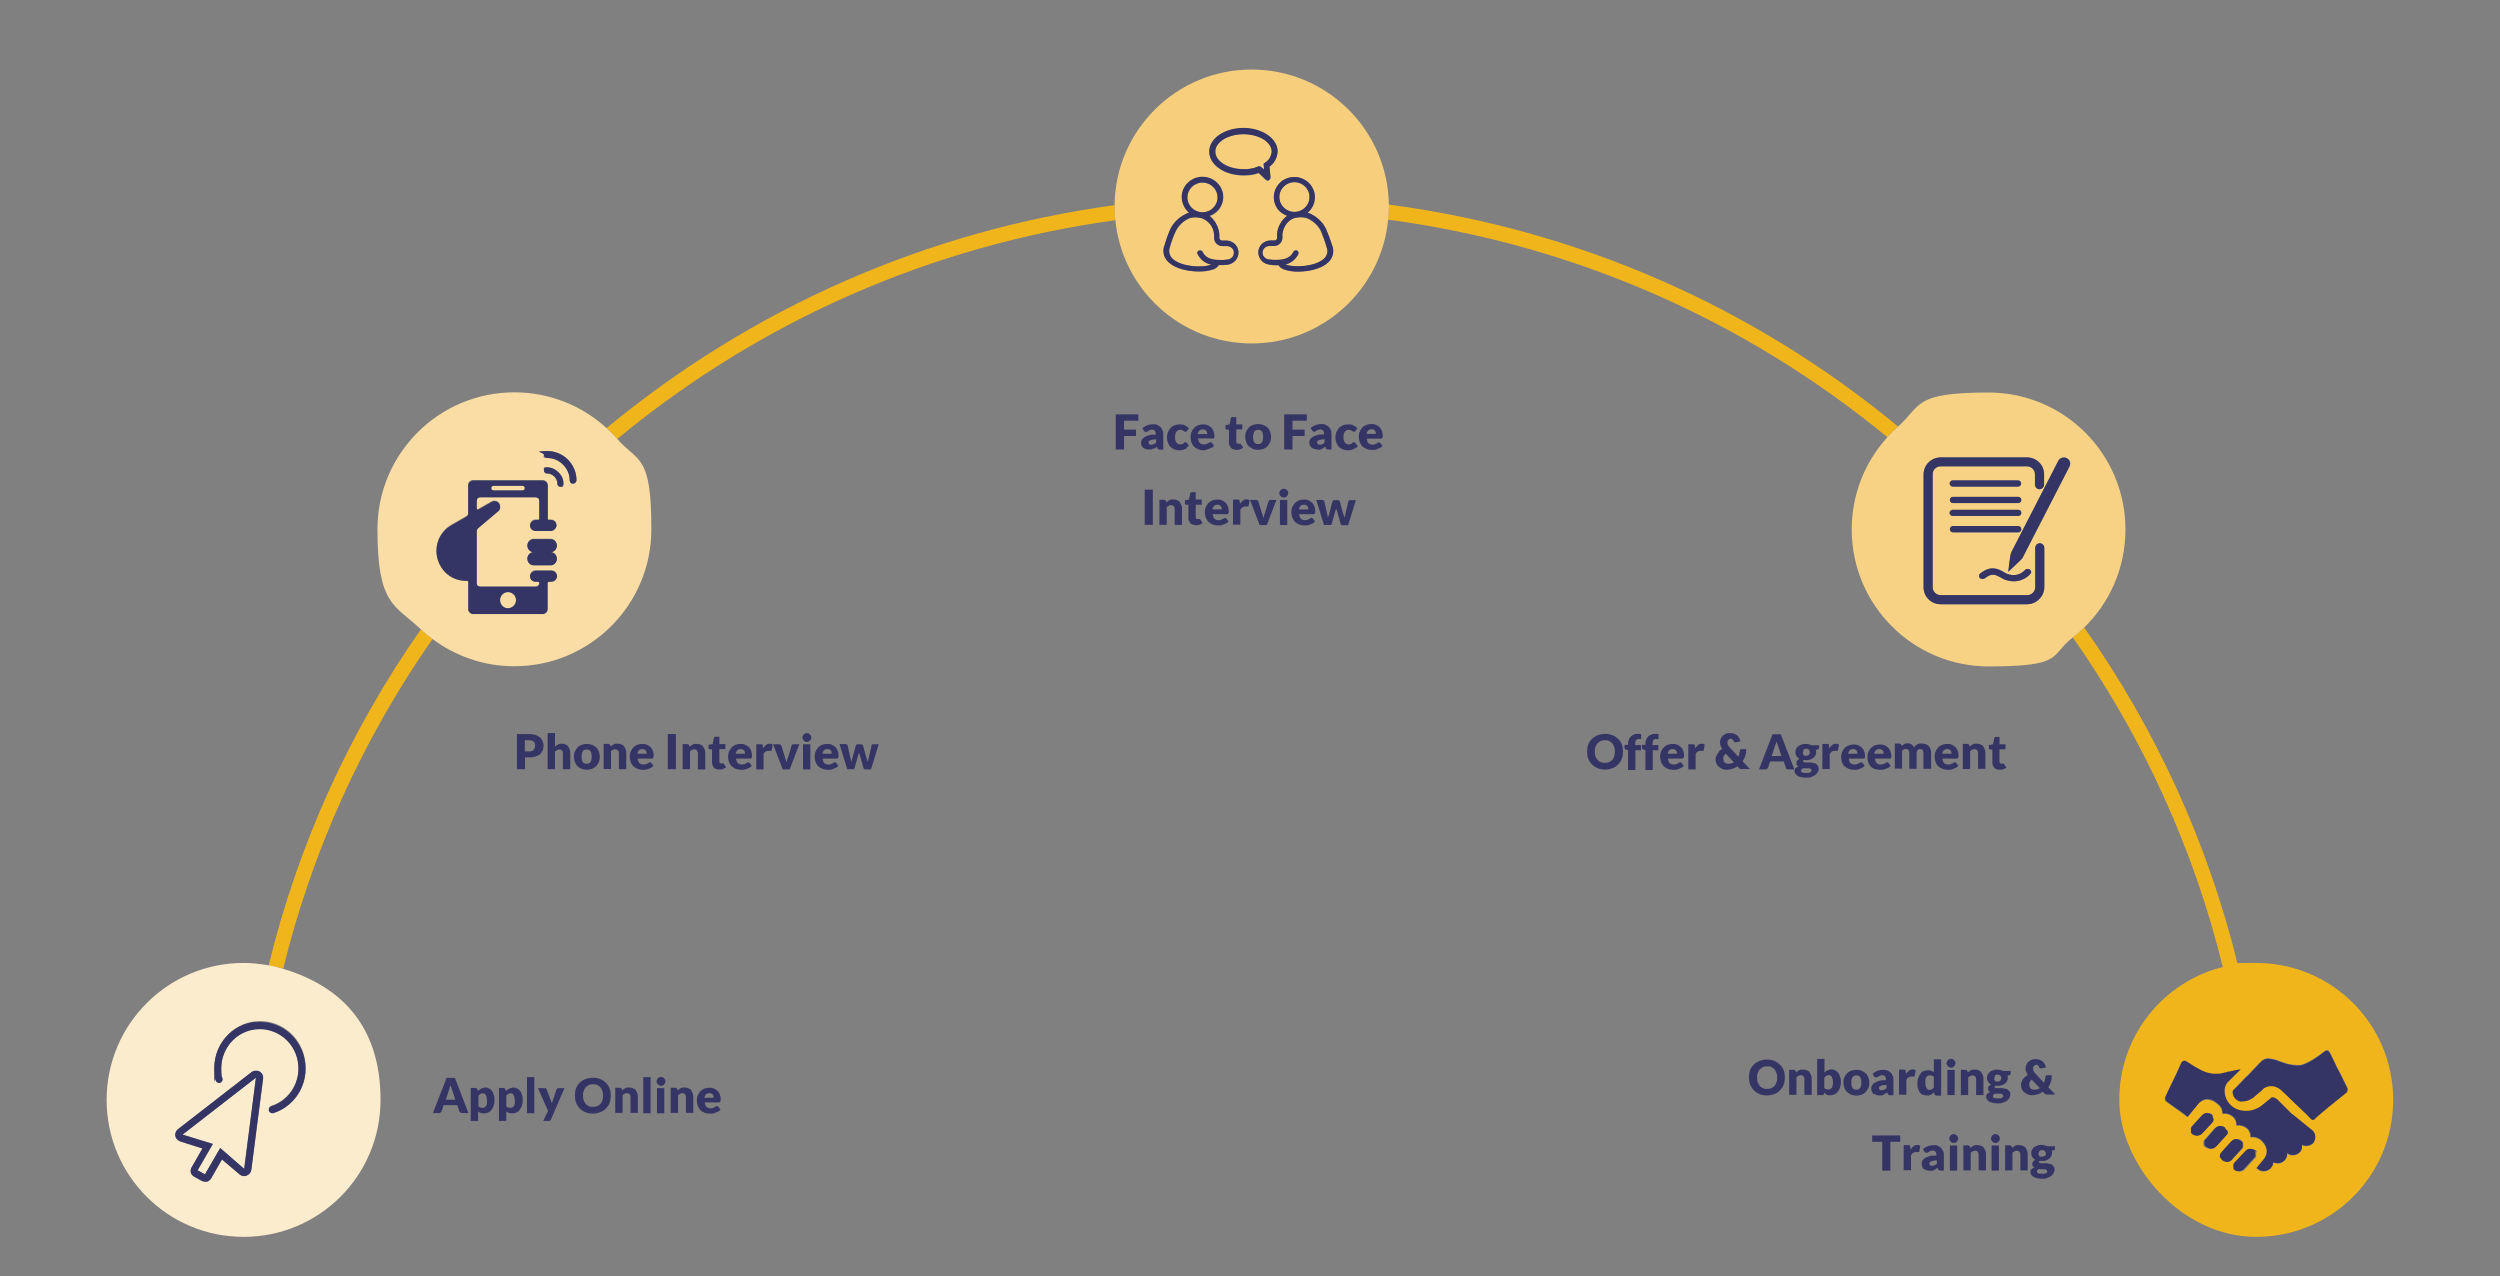 <?xml version="1.0" encoding="UTF-8"?>
<svg id="Layer_1" xmlns="http://www.w3.org/2000/svg" version="1.1" viewBox="0 0 1294.2 660.7">
  <rect x="0" y="0" width="1294.2" height="660.7" fill="#808080" stroke="none"/>
  <!-- Generator: Adobe Illustrator 29.6.1, SVG Export Plug-In . SVG Version: 2.1.1 Build 9)  -->
  <path d="M834.6,384.9c-.5-.5-1-.9-1.6-1.2s-1.4-.4-2.2-.4-1.6,0-2.2.4-1.2.6-1.6,1.2c-.5.5-.7,1.1-1,1.8s-.4,1.6-.4,2.5,0,1.7.4,2.5c.3.7.5,1.4,1,1.8s1,.9,1.6,1.1c.6.3,1.4.4,2.2.4s1.6,0,2.2-.4,1.2-.6,1.6-1.1.7-1.1,1-1.8.4-1.6.4-2.5,0-1.7-.4-2.5c-.3-.7-.6-1.4-1-1.8Z" fill="none"/>
  <path d="M946.5,564.3c.4,0,.7,0,1-.2.3-.2.5-.4.8-.6.2-.3.4-.7.5-1.2,0-.5.2-1.1.2-1.8s0-1.3-.2-1.7c0-.5-.3-.8-.5-1.1s-.4-.5-.6-.6c-.3,0-.5-.2-.8-.2s-.5,0-.7,0c-.3,0-.5,0-.6.3-.2,0-.4.2-.5.4-.2.2-.4.4-.5.5v5.5c.3.4.6.5.9.6.3,0,.6,0,1,0Z" fill="none"/>
  <path d="M961.5,389.3c0-.3-.2-.5-.4-.8s-.5-.5-.7-.5c-.3-.2-.6-.2-1.1-.2-.7,0-1.3.2-1.7.6s-.7,1-.8,1.8h4.8c0-.3,0-.5,0-.9Z" fill="none"/>
  <path d="M975.1,389.3c0-.3-.2-.5-.4-.8s-.5-.5-.7-.5c-.3-.2-.6-.2-1.1-.2-.7,0-1.3.2-1.7.6s-.7,1-.8,1.8h4.8c0-.3,0-.5,0-.9Z" fill="none"/>
  <path d="M997.1,563.3c.2.3.4.5.6.6.3,0,.5.2.8.2s.5,0,.7,0c.3,0,.5,0,.6-.3.2,0,.4-.2.5-.4s.4-.4.5-.5v-5.5c-.3-.4-.6-.5-.9-.6-.4,0-.7-.2-1.1-.2s-.7,0-1,.2c-.3.2-.5.4-.8.6-.2.3-.4.7-.5,1.2,0,.5-.2,1.1-.2,1.8s0,1.3.2,1.7c.2.5.3.9.5,1.2Z" fill="none"/>
  <path d="M961,564.3c.9,0,1.6-.3,2-.9s.6-1.6.6-2.8-.2-2.2-.6-2.8c-.5-.6-1.1-.9-2-.9s-1.6.3-2,.9-.6,1.6-.6,2.8.2,2.2.6,2.8c.4.5,1.1.9,2,.9Z" fill="none"/>
  <path d="M933.6,390.6c.2.2.4.3.5.4.3,0,.5,0,.8,0,.6,0,1.1-.2,1.4-.5.3-.4.5-.7.5-1.3s-.2-.9-.5-1.3c-.3-.3-.7-.5-1.4-.5s-1.1.2-1.4.5-.5.7-.5,1.3,0,.5,0,.7c0,.3.2.5.4.5Z" fill="none"/>
  <path d="M974.2,564.5c.5,0,.9,0,1.3-.3s.7-.5,1.1-.8v-1.7c-.7,0-1.4,0-1.9.2s-.9.2-1.2.4-.5.4-.6.5c0,.2-.2.4-.2.6,0,.5,0,.7.4.9.4,0,.7.2,1.2.2Z" fill="none"/>
  <path d="M1000.2,603.6c.5,0,.9,0,1.3-.3s.7-.5,1.1-.8v-1.7c-.7,0-1.4,0-1.9.2s-.9.2-1.2.4-.5.4-.6.5c0,.2-.2.4-.2.6,0,.5,0,.7.4.9.4,0,.7.2,1.2.2Z" fill="none"/>
  <path d="M867.7,388.6c-.2-.3-.5-.5-.7-.5-.3-.2-.6-.2-1.1-.2-.7,0-1.3.2-1.7.6s-.7,1-.8,1.8h4.8c0-.3,0-.6,0-.9,0-.4-.2-.6-.4-.8Z" fill="none"/>
  <path d="M937.1,397.9c-.2,0-.5,0-.7-.2-.3,0-.6,0-.9,0h-1.1c-.4,0-.7,0-1.1,0-.3.2-.5.4-.6.5s-.3.5-.3.7,0,.4,0,.5c0,.2.2.3.5.4.2,0,.5.2.8.3.4,0,.7,0,1.3,0s1,0,1.4,0,.6-.2.8-.3c.2,0,.4-.3.5-.5s0-.4,0-.5,0-.4-.2-.5c0,0-.3,0-.5-.2Z" fill="none"/>
  <path d="M1057,595.3c-.6,0-1.1.2-1.4.5s-.5.7-.5,1.3,0,.5,0,.7c0,.2.2.4.4.5.2.2.4.3.5.4.3,0,.5,0,.8,0,.6,0,1.1-.2,1.4-.5.3-.4.5-.7.5-1.3s-.2-.9-.5-1.3c-.3-.3-.7-.5-1.4-.5Z" fill="none"/>
  <path d="M920.1,385.2c-.2-.5-.3-.9-.5-1.4,0,.5-.3,1-.5,1.4-.2.5-.3.8-.4,1.1l-1.6,4.9h4.9l-1.6-4.9c0-.3-.2-.6-.4-1.1Z" fill="none"/>
  <path d="M1032.7,559.2c.2.2.4.3.5.4.3,0,.5,0,.8,0,.6,0,1.1-.2,1.4-.5.3-.4.5-.7.5-1.3s-.2-.9-.5-1.3c-.3-.3-.7-.5-1.4-.5s-1.1.2-1.4.5-.5.7-.5,1.3,0,.5,0,.7c.2.3.3.5.4.5Z" fill="none"/>
  <path d="M1054.7,605.8c-.2.2-.3.5-.3.7s0,.4,0,.5c0,.2.2.3.5.4.2,0,.5.2.8.3s.7,0,1.3,0,1,0,1.4,0,.6-.2.8-.3c.2,0,.4-.3.5-.5s0-.4,0-.5,0-.4-.2-.5c0,0-.3-.3-.5-.3-.2,0-.5,0-.7-.2-.3,0-.6,0-.9,0h-1.1c-.4,0-.7,0-1.1,0-.3.3-.5.5-.5.6Z" fill="none"/>
  <path d="M1050.7,560c-.2.5-.3.9-.3,1.4s0,.7.2,1.1.3.6.5.8c.2.3.5.5.8.5.3,0,.6.2,1,.2.5,0,1.1,0,1.6-.2.5-.2.9-.4,1.4-.6l-4.2-4.4c-.5.4-.7.7-1,1.2Z" fill="none"/>
  <path d="M911,562.1c.5.5,1,.9,1.6,1.1.6.3,1.4.4,2.2.4s1.6,0,2.2-.4c.6-.3,1.2-.6,1.6-1.1s.7-1.1,1-1.8.4-1.6.4-2.5,0-1.7-.4-2.5c-.3-.7-.5-1.4-1-1.8s-1-.9-1.6-1.2-1.4-.4-2.2-.4-1.6,0-2.2.4c-.6.3-1.2.6-1.6,1.2-.5.5-.7,1.1-1,1.8s-.4,1.6-.4,2.5,0,1.7.4,2.5c.2.7.5,1.4,1,1.8Z" fill="none"/>
  <path d="M892.8,394.8c.2.3.5.5.8.5.3,0,.6.2,1,.2.5,0,1.1,0,1.6-.2.5-.2.9-.4,1.4-.6l-4.2-4.4c-.5.4-.8.8-1,1.2-.2.5-.3.9-.3,1.4s0,.7.2,1.1c.2.3.4.5.5.8Z" fill="none"/>
  <path d="M1037,567.4c0-.2,0-.4-.2-.5,0,0-.3-.3-.5-.3-.2,0-.5,0-.7-.2-.3,0-.6,0-.9,0h-1.1c-.4,0-.7,0-1.1,0-.3.2-.5.4-.5.5-.2.2-.3.5-.3.7s0,.4,0,.5c0,.2.2.3.5.4.2,0,.5.2.8.3s.7,0,1.3,0,1,0,1.4,0,.6-.2.8-.3c.2,0,.4-.3.5-.5,0,0,0-.3,0-.5Z" fill="none"/>
  <path d="M1009.8,388.6c-.2-.3-.5-.5-.7-.5-.3-.2-.6-.2-1.1-.2-.7,0-1.3.2-1.7.6s-.7,1-.8,1.8h4.8c0-.3,0-.6,0-.9s-.2-.6-.4-.8Z" fill="none"/>
  <path d="M266.1,566.8c-.2-.3-.4-.5-.6-.6-.3,0-.5-.2-.8-.2s-.5,0-.7,0c-.3,0-.5,0-.6.3-.2,0-.4.2-.5.4-.2.2-.4.4-.5.5v5.5c.3.4.6.5.9.6.4,0,.7.2,1.1.2s.7,0,1-.2c.3-.2.5-.4.8-.6.2-.3.4-.7.5-1.2,0-.5.2-1.1.2-1.8s0-1.3-.2-1.7c-.3-.5-.4-.9-.5-1.2Z" fill="none"/>
  <path d="M303.2,571.5c.5.5,1,.9,1.6,1.1.6.3,1.4.4,2.2.4s1.6,0,2.2-.4c.6-.3,1.2-.6,1.6-1.1s.7-1.1,1-1.8c.3-.7.4-1.6.4-2.5s0-1.7-.4-2.5-.5-1.4-1-1.8-1-.9-1.6-1.2c-.6-.3-1.4-.4-2.2-.4s-1.6,0-2.2.4c-.6.3-1.2.6-1.6,1.2-.5.5-.7,1.1-1,1.8-.3.7-.4,1.6-.4,2.5s0,1.7.4,2.5c.2.6.5,1.3,1,1.8Z" fill="none"/>
  <path d="M683.3,230.3c.5,0,.9,0,1.3-.3s.7-.5,1.1-.8v-1.7c-.7,0-1.4,0-1.9.2s-.9.2-1.2.4-.5.4-.6.5c0,.2-.2.4-.2.6,0,.5,0,.7.4.9.4,0,.6.2,1.2.2Z" fill="none"/>
  <path d="M334.4,388.6c-.2-.3-.5-.5-.7-.5-.3-.2-.6-.2-1.1-.2-.7,0-1.3.2-1.7.6s-.7,1-.8,1.8h4.8c0-.3,0-.6,0-.9s-.2-.6-.4-.8Z" fill="none"/>
  <path d="M276.3,384c-.3-.3-.5-.5-1-.5-.4,0-.8-.2-1.4-.2h-2.2v5.8h2.2c1.1,0,1.9-.3,2.4-.8s.7-1.3.7-2.2,0-.8-.2-1.1c0-.4-.3-.6-.5-.9Z" fill="none"/>
  <path d="M369,566.5c-.2-.3-.5-.5-.7-.5-.3-.2-.6-.2-1.1-.2-.7,0-1.3.2-1.7.6s-.7,1-.8,1.8h4.8c0-.3,0-.6,0-.9s-.2-.5-.4-.8Z" fill="none"/>
  <path d="M303.7,395.6c.9,0,1.6-.3,2-.9s.6-1.6.6-2.8-.2-2.2-.6-2.8-1.1-.9-2-.9-1.6.3-2,.9-.6,1.6-.6,2.8.2,2.2.6,2.8c.5.5,1.1.9,2,.9Z" fill="none"/>
  <path d="M676.9,262.1c-.2-.3-.5-.5-.7-.5-.3-.2-.6-.2-1.1-.2-.7,0-1.3.2-1.7.6s-.7,1-.8,1.8h4.8c0-.3,0-.6,0-.9,0-.4-.2-.6-.4-.8Z" fill="none"/>
  <path d="M651.3,230c.9,0,1.6-.3,2-.9s.6-1.6.6-2.8-.2-2.2-.6-2.8c-.5-.6-1.1-.9-2-.9s-1.6.3-2,.9-.6,1.6-.6,2.8.2,2.2.6,2.8c.5.6,1.1.9,2,.9Z" fill="none"/>
  <path d="M625,223.8c0-.3-.2-.5-.4-.8-.2-.3-.5-.5-.7-.5-.3-.2-.6-.2-1.1-.2-.7,0-1.3.2-1.7.6s-.7,1-.8,1.8h4.8c0-.4,0-.6,0-.9Z" fill="none"/>
  <path d="M598.4,229.2v-1.7c-.7,0-1.4,0-1.9.2-.5,0-.9.2-1.2.4s-.5.4-.6.5c0,.2-.2.4-.2.6,0,.5,0,.7.4.9.3.2.6.3,1.1.3s.9,0,1.3-.3c.5-.2.8-.5,1.2-.9Z" fill="none"/>
  <path d="M430.1,388.6c-.2-.3-.5-.5-.7-.5-.3-.2-.6-.2-1.1-.2-.7,0-1.3.2-1.7.6s-.7,1-.8,1.8h4.8c0-.3,0-.6,0-.9s-.2-.6-.4-.8Z" fill="none"/>
  <path d="M632,262.1c-.2-.3-.5-.5-.7-.5-.3-.2-.6-.2-1.1-.2-.7,0-1.3.2-1.7.6s-.7,1-.8,1.8h4.8c0-.3,0-.6,0-.9,0-.4-.2-.6-.4-.8Z" fill="none"/>
  <path d="M385.2,388.6c-.2-.3-.5-.5-.7-.5-.3-.2-.6-.2-1.1-.2-.7,0-1.3.2-1.7.6s-.7,1-.8,1.8h4.8c0-.3,0-.6,0-.9s-.2-.6-.4-.8Z" fill="none"/>
  <path d="M235.6,569.3l-1.6-5c0-.3-.3-.7-.4-1.1-.2-.5-.3-.9-.5-1.4,0,.5-.3,1-.5,1.4-.2.5-.3.8-.4,1.1l-1.6,4.9h4.9Z" fill="none"/>
  <path d="M251.6,566.8c-.2-.3-.4-.5-.6-.6-.3,0-.5-.2-.8-.2s-.5,0-.7,0c-.3,0-.5,0-.6.3-.2,0-.4.2-.5.4-.2.2-.4.4-.5.5v5.5c.3.4.6.5.9.6.4,0,.7.2,1.1.2s.7,0,1-.2c.3-.2.5-.4.8-.6.2-.3.4-.7.5-1.2,0-.5.2-1.1.2-1.8s0-1.3-.2-1.7c-.3-.5-.4-.9-.5-1.2Z" fill="none"/>
  <path d="M711.8,223c-.2-.3-.5-.5-.7-.5-.3-.2-.6-.2-1.1-.2-.7,0-1.3.2-1.7.6s-.7,1-.8,1.8h4.8c0-.3,0-.6,0-.9,0-.4-.2-.5-.4-.8Z" fill="none"/>
  <path d="M139,499.7c2.6.5,5.1,1.1,7.6,1.8,15-61.1,41.1-118.8,77.3-170.7-2.1-1.6-4.1-3.3-6-5-37,52.8-63.6,111.6-78.8,173.9Z" fill="#f1b51c"/>
  <path d="M718.5,113.7c95.1,12.7,184.1,51.4,258.5,112.6,1.7-1.9,3.7-3.8,5.6-5.5-75.8-62.6-166.6-102.1-263.8-114.9v.9c0,2.4,0,4.7-.3,6.9Z" fill="#f1b51c"/>
  <path d="M1150.7,500.6c-30.8,7.7-53.6,35.6-53.6,68.8s31.7,70.9,70.9,70.9,70.9-31.7,70.9-70.9-31.7-70.9-70.9-70.9-6.5.3-9.6.6c-15.4-62.5-42.2-121.5-79.5-174.3-1.9,1.8-3.8,3.6-5.9,5.1,36.4,51.9,62.7,109.6,77.7,170.7ZM1197.2,592.1c-.9.8-2.1,1.4-3.3,1.3-.8,0-1.7-.2-2.5-.6.3,1.4,0,2.7-.9,3.8s-2.2,1.6-3.7,1.6-2.2-.4-3-1.1c.2,1.5-.3,3-1.4,4-.9.8-2.1,1.4-3.4,1.3-.8,0-1.6-.2-2.3-.5,0,.5,0,1.1-.4,1.6-.3.6-.6,1.2-1.1,1.6s-.2.2-.4.3c-.8.7-1.9,1.1-3,1.1s-1.6-.2-2.2-.5l-1.6-1.1,3.7-4.5c3.3-4.1,1.1-7.9-1.6-10.2-1.5-1.1-3.3-1.6-5.1-1.3,0-1.8-.7-3.7-2.2-4.8s-3.3-1.6-5.1-1.3c0-1.8-.7-3.7-2.2-4.8-1.5-1.1-3.3-1.6-5.1-1.3,0-1.8-.7-3.7-2.2-4.8-3.2-2.8-7-3.8-10.2-.4l-5.3,6.5-.3.3h-.2c-.3-.2-.5-.5-.7-.6-1.9-1.6-8-5.8-10-7.2-.9-.5-1.2-1.6-.6-2.6,1.7-3.8,3.7-7.6,5.4-11.3.9-2,1.9-3.9,2.7-6,.2-.5.6-1,1.2-1.2.5,0,1.1,0,1.6.4,2.5,1.7,5,3.3,7.7,4.6,1.7.9,3.7,1.5,5.7,1.7,1.2,0,2.3,0,3.5,0,.9,0,1.8-.4,2.7-.6h.5c.5,0,.9-.3,1.3-.5q0,0,.3,0c0,0,.3,0,.5,0,1.9-.5,3.8-.9,5.8-1.2l-5.9,5.8c-.3.3-.4.5-.5.5-.3,0-.5.5-.5.6-.6.9-1.1,2-1.4,3.1h0c-.5,5.4,3.1,10.2,8.4,11.3,3.9.7,7.9-.3,11-2.7,1.2-1,2.6-2.1,3.8-3h0c.4-.4.6-.6,1-.9h0c.3,0,.6,0,.9,0,.5,0,.9.3,1.3.5.4.2.7.5,1,.7l.6.6.5.5h0l1.6,1.6,1.1,1.1,1.9,1.9,1.5,1.5.2.3,10.5,9c1.9,1.6,1.9,4.3.3,6.1ZM1168,596.5v.5c0,.2,0,.5,0,.6v1.1c0,.2,0,.2,0,.2,0,0,0,.2-.2.3,0,0-.2.2-.3.3l-4.3,4.7-1.1,1.2c-.5.6-1.4,1-2.3,1.1-.9,0-1.8-.2-2.5-.6,0,0-.3-.2-.4-.2h0v-.2q0-.2-.2-.3c-.2,0,0,0,0-.2v-.5c-.3-.9,0-1.8.6-2.6l.9-.9,4.7-5c.5-.6,1.4-1,2.3-1.1.9,0,1.8.2,2.5.7,0,0,.3.2.4.2s.3.2.3.3v.4c-.2,0,0,0,0,0ZM1152.2,587.7l-5,5.5-.5.5c-.5.6-1.4,1-2.3,1.1-.9,0-1.7-.2-2.5-.7,0,0-.2-.2-.4-.2-.2-.2-.3-.3-.5-.5l-.4-.6v-1.8c0-.4.4-.6.5-.9l.2-.2,5-5.7c.5-.6,1.4-1,2.3-1.1.9,0,1.7.2,2.5.7l.2.2q0,0,0,.2l.2.2c0,0,0,.2.2.3s0,.3.2.5,0,.2,0,.3c.8.8.7,1.7,0,2.4ZM1150.1,596.6l.5-.6,4.8-5.3c.5-.6,1.4-1,2.3-1.1.9,0,1.7.2,2.4.7,0,0,.2.2.4.2s0,.2.2.2,0,.2.2.3l.4.6v.5c0,.2,0,.3,0,.5v1c0,0,0,.2,0,.2,0,0,0,.2-.2.4s-.2.2-.2.3l-4.6,5-.6.8c-.5.6-1.4,1-2.3,1.1-.9,0-1.7-.2-2.4-.7,0,0-.2-.2-.4-.2-.3-.3-.5-.6-.7-1.1,0,0,0-.2,0-.3-.3-.7,0-1.6.5-2.4ZM1142.4,576.1c.9,0,1.8.2,2.5.7,0,0,.3.2.4.2h0v.2q0,.2.2.3c.2,0,0,0,0,.2v.5c.6.8.5,1.9,0,2.7l-5.4,5.8c-.5.6-1.4,1-2.3,1.1-.9,0-1.8-.2-2.5-.6,0,0-.3-.2-.4-.2-.3-.3-.5-.5-.6-.8,0,0,0-.2,0-.3v-2.1l.4-.5s0,0,0-.2l5.4-5.9c.5-.5,1.4-.8,2.3-.9ZM1214.3,565.7c-1.9,1.6-9.3,7.4-11.2,9.1-1.2,1.1-3.2,2.7-4.5,3.9-.2.2-.4.4-.5.5,0,0-.3,0-.4.3-.2,0-.4,0-.5,0-.3,0-.5,0-.7-.3l-2.6-2.7-6.2-5.9-.4-.4-.4-.4-2.8-2.7c-.7-.8-1.6-1.6-2.5-2.4-.4-.3-.5-.5-.9-.8l-.4-.4h-.2c-.7-.5-1.6-1-2.6-1.3-.5,0-1-.2-1.6-.2h-.3c-1.3,0-2.5.4-3.6,1.1-.4.3-.7.5-1,.9h0c0,.2-.7.6-1.1,1-1.4,1.1-2.6,2.2-3.7,3.2h-.2c-1.5,1.1-3.2,1.7-5,1.7s-1,0-1.5,0c-2.1-.6-3.7-2.7-3.7-4.9,0-.3.2-.5.3-.8l.3-.3.4-.4.5-.5,5.6-5.8.4-.3.4-.4,5.9-6.2,1.6-1.6h.2c.8-.6,1.9-1,3-.9,2,.2,3.9.7,5.8,1.5,1.4.5,2.6.9,4,1.3,1.6.5,3.4.6,5.1.7h1c4-.3,10.9-5.5,13.1-7.2.4-.3.8-.5,1.2-.5s.6,0,.9.4l.3.3c.2.3.4.5.5.8l3,6.2c2,3.8,4,7.8,5.9,11.6.3,1.1,0,2.1-.9,2.6Z" fill="#f1b51c"/>
  <path d="M319.6,227.2c74.1-61.3,162.9-100.2,257.8-113.2-.3-2.4-.4-4.7-.4-7.1v-.7c-96.9,13.2-187.4,52.9-263,115.4,1.9,1.8,3.8,3.7,5.5,5.7Z" fill="#f1b51c"/>
  <path d="M126.1,498.5c-39.1,0-70.9,31.7-70.9,70.9s31.7,70.9,70.9,70.9,70.9-31.7,70.9-70.9-21.3-59.1-50.5-67.9c-2.5-.7-5-1.4-7.6-1.8-4.1-.7-8.4-1.2-12.8-1.2ZM157.8,548.2c2.4,12.2-4.6,24.1-16.2,27.8-.2,0-.5,0-.6,0-.9,0-1.6-.6-1.8-1.6,0-.9.4-1.7,1.3-2,9.8-3.1,15.7-13.3,13.7-23.5-2-10.2-11.3-17.3-21.6-16.3-10.2,1-18,9.9-18,20.3s.2,3.5.6,5.1c.2.6,0,1.4-.4,1.8s-1.2.6-1.8.5-1.1-.7-1.3-1.5c-.5-2-.7-4-.7-6.1,0-12.3,9.2-22.8,21.3-24,12.1-1.2,23.1,7.1,25.5,19.3ZM92.1,584.6l38.1-29.5c.6-.5,1.5-.8,2.3-.8h.2c.6,0,1.2.2,1.7.5,1.3.7,2,2.1,1.8,3.6l-6.1,47.3c-.2,1.3-1.1,2.5-2.4,2.9-.4.2-.8.3-1.3.3-.9,0-1.7-.3-2.4-.9l-9.1-7.7-5.6,9.8c-.5.8-1.3,1.5-2.2,1.7-.4,0-.6,0-1,0-.6,0-1.3-.2-1.8-.5l-3.8-2.1c-.8-.5-1.5-1.2-1.7-2.1-.3-.9,0-1.9.4-2.7l5.6-9.8-11.4-3.6c-1.4-.4-2.4-1.5-2.7-2.8-.3-1.3.3-2.7,1.3-3.5Z" fill="#fcecce"/>
  <polygon points="102.3 605.9 106.1 608 114 594.3 126.4 605.1 132.5 557.8 94.4 587.3 110.2 592.2 102.3 605.9" fill="#fcecce"/>
  <path d="M262.9,314.9c2.3,0,4.1-1.9,4.2-4.2,0-2.3-1.8-4.2-4.2-4.2s-4.2,1.9-4.2,4.2c0,2.3,1.9,4.2,4.2,4.2Z" fill="#f9dda4"/>
  <path d="M266.3,344.9c39.1,0,70.9-31.7,70.9-70.9s-6.7-34.3-17.7-46.8c-1.7-1.9-3.6-3.8-5.5-5.6-12.6-11.5-29.4-18.5-47.7-18.5-39.1,0-70.9,31.7-70.9,70.9s8.7,38.9,22.5,51.8c1.9,1.8,3.9,3.5,6,5,11.8,8.8,26.4,14.1,42.3,14.1ZM241.7,300.4h-.8c-4,0-7.9-1.6-10.7-4.6-2.8-2.9-4.4-6.8-4.3-10.9,0-5.3,2.8-10.2,7.3-13l8.3-4.8c.5-.3.8-.8.8-1.5v-14.5c0-1.5,1.2-2.6,2.6-2.6h36c1.5,0,2.6,1.2,2.6,2.6v17.3c0,.3.2.5.5.5h1.2c.8,0,1.6.4,2.1.9s.8,1.4.7,2.2c-.3,1.6-1.6,2.7-3.1,2.6h-7.8c-.8,0-1.6-.4-2.1-.9s-.8-1.4-.7-2.2c.3-1.6,1.6-2.7,3.1-2.6h1.2c.3,0,.5-.3.5-.5v-9.3c0-.5-.2-1-.5-1.4-.4-.4-.8-.5-1.4-.5h-28.6c-.5,0-1,.2-1.4.5-.4.4-.5.8-.5,1.4v3.9c0,.5.5.7.8.5l6.7-3.8c1.4-.9,3.2-.6,4.1.7s.6,3.2-.7,4.2l-10.3,8.7c-.4.4-.5.8-.6,1.4v26.9c0,.5.2,1,.5,1.4.4.4.8.5,1.4.5h28.6c.5,0,1-.2,1.4-.5s.5-.8.5-1.4,0-.3-.2-.5c0,0-.3-.2-.5-.2h-1.3c-.8,0-1.6-.4-2.1-.9s-.8-1.4-.7-2.2c.3-1.6,1.6-2.7,3.1-2.6h7.8c.8,0,1.6.3,2.2.8.5.5.9,1.4.9,2.2-.2,1.6-1.6,2.7-3.1,2.7h-1.1c-.2,0-.3,0-.5.2,0,0-.2.3-.2.5v13.4c0,1.5-1.2,2.6-2.6,2.6h-35.9c-1.5,0-2.6-1.2-2.6-2.6v-14.2c0-.3-.2-.5-.5-.5ZM291.5,240.5c-2.2-2.2-5.1-3.4-8.1-3.4s-1.8-.8-1.8-1.8.8-1.8,1.8-1.8c8.3,0,15.1,6.8,15.1,15.1,0,1-.8,1.7-1.8,1.8-.5,0-.9-.2-1.2-.5-.3-.4-.5-.7-.5-1.2,0-3.1-1.3-6-3.5-8.2ZM288.3,289.1c0,1.8-1.5,3.4-3.2,3.4h-8.9c-1.7,0-3.2-1.6-3.2-3.4s1.5-3.4,3.2-3.4c-1.7,0-3.2-1.6-3.2-3.4s1.5-3.4,3.2-3.4h8.9c1.7,0,3.2,1.6,3.2,3.4s-1.5,3.4-3.2,3.4c1.7,0,3.2,1.6,3.2,3.4ZM283.2,245.2c-.9,0-1.6-.7-1.6-1.6s.7-1.6,1.6-1.6c2.3,0,4.4.9,5.9,2.6,1.6,1.6,2.6,3.7,2.6,5.9s-.7,1.6-1.6,1.6-.8-.2-1.1-.5-.5-.7-.5-1.1c0-1.4-.5-2.7-1.6-3.8-1-1-2.4-1.6-3.8-1.6Z" fill="#f9dda4"/>
  <path d="M255.5,253.9h15c.6,0,1.2-.5,1.2-1.2s-.5-1.2-1.2-1.2h-15c-.6,0-1.2.5-1.2,1.2s.5,1.2,1.2,1.2Z" fill="#f9dda4"/>
  <path d="M977,226.4c-11.4,12.6-18.4,29.3-18.4,47.7,0,39.1,31.7,70.9,70.9,70.9s31.5-5.6,43.4-14.9c2.1-1.6,4-3.3,5.9-5.1,13.3-12.9,21.5-30.9,21.5-50.9,0-39.1-31.7-70.9-70.9-70.9s-34.5,6.7-46.9,17.7c-1.9,1.7-3.8,3.5-5.6,5.5ZM1004.6,236.8h44.7c4.8,0,8.8,3.9,8.8,8.7v5.2c0,.8-.4,1.7-1.1,2.2-.7.5-1.7.5-2.5,0-.7-.5-1.2-1.3-1.1-2.2v-5.2c0-2.3-1.9-4.1-4.2-4.1h-44.6c-2.3,0-4.1,1.9-4.1,4.1v58.5c0,2.3,1.9,4.1,4.2,4.1h44.7c2.3,0,4.2-1.8,4.2-4.1v-20.2c0-.8.4-1.7,1.1-2.2.7-.5,1.7-.5,2.5,0,.7.5,1.2,1.3,1.1,2.2v20.2c0,2.3-.9,4.6-2.7,6.2-1.6,1.6-3.9,2.6-6.3,2.6h-44.7c-4.8,0-8.8-3.9-8.8-8.7v-58.5c0-4.8,3.8-8.8,8.8-8.8ZM1071.4,241.4l-24.4,47.5c-.5.7-7.3,7-7.3,7,0,0,1.1-9.1,1.5-9.9l24.4-47.5c.8-1.6,2.7-2.2,4.4-1.4.7.4,1.4,1,1.6,1.8.3.8.2,1.6-.2,2.4ZM1051.2,297c-2.3,2.7-5.9,4.2-9.6,3.9-2.2-.2-4.2-.8-6-2-2.7-1.5-4.6-2.5-8.1.5-.7.5-1.9.5-2.6-.2-.6-.7-.5-1.7.2-2.3,5.7-4.4,9.3-2.5,12.3-.7,1.3.8,2.7,1.4,4.3,1.5,2.5.2,4.8-.8,6.5-2.5.5-.7,1.6-.9,2.5-.4.4.3.6.6.7,1,.2.5,0,.8-.2,1.2ZM1010.9,248.7h33.8c.9,0,1.6.7,1.6,1.6s-.7,1.6-1.6,1.6h-33.8c-.9,0-1.6-.7-1.6-1.6s.7-1.6,1.6-1.6ZM1046.4,265.5c0,.9-.7,1.6-1.6,1.6h-33.8c-.6,0-1.2-.4-1.5-.8-.3-.5-.3-1.2,0-1.6.3-.5.8-.8,1.5-.8h33.8c.9,0,1.6.7,1.6,1.6ZM1044.8,275.7h-33.8c-.9,0-1.6-.7-1.6-1.6s.7-1.6,1.6-1.6h33.8c.9,0,1.6.7,1.6,1.6s-.7,1.6-1.6,1.6ZM1044.8,260.5h-33.8c-.9,0-1.6-.7-1.6-1.6s.7-1.6,1.6-1.6h33.8c.9,0,1.6.7,1.6,1.6,0,.8-.7,1.6-1.6,1.6Z" fill="#f7d284"/>
  <path d="M643.7,87.5c2.6.2,5.1-.3,7.5-1.3.2,0,.5-.2.6-.2.5,0,1,.3,2.7,1.7l-.3-3,.8-.6c1.9-1.2,3.2-3.3,3.4-5.7,0-4.9-6.6-9-14.6-9s-14.6,4-14.6,9c0,5,6.5,9.1,14.5,9.1Z" fill="#f7cf7c"/>
  <ellipse cx="670.1" cy="102" rx="7.8" ry="7.7" fill="#f7cf7c"/>
  <path d="M670.2,112.9c-2.3.7-4.1,2.4-5.2,4.5-.9,1.7-1.4,3.7-1.2,5.6,0,1.1-.3,2.2-1.1,3s-1.9,1.3-3.1,1.4h-2.5c-1.9,0-3.6,1.6-3.6,3.5s1.6,3.5,3.6,3.5l2.1.2c3.9,0,8.3,0,10.3-4.2.4-.7,1.2-1,1.9-.6s1,1.2.6,1.9c-1.3,2.7-3.7,4.6-6.6,5.3,4.6,1.7,15.5,1.1,19.9-3h0c1.7-1.6,2.3-4.1,1.3-6.2v-.2c-.8-2.7-1.8-5.4-2.9-8-1.6-3-4.2-5.3-7.3-6.6-2-.6-4.2-.6-6.2,0Z" fill="#f7cf7c"/>
  <path d="M622,112.9c-1-.3-2.1-.4-3.1-.4s-2.1.2-3.1.5c-3,1.4-5.6,3.7-7,6.6-1.2,2.6-2.2,5.2-3,8v.2c-.9,2.1-.4,4.7,1.4,6.2,4.4,4.1,15.4,4.8,20,3-3-.6-5.6-2.6-7-5.3-.2-.5-.2-1,0-1.5s.8-.6,1.3-.6,1,.4,1.2.8c2.1,4.2,6.5,4.2,10.4,4.2l2.3-.2c1.9,0,3.4-1.5,3.5-3.4,0-.9-.3-1.8-.9-2.5s-1.6-1.1-2.5-1.1h-2.6c-1.2,0-2.3-.5-3.1-1.4s-1.2-1.9-1.1-3c.2-1.9-.3-3.9-1.2-5.6-1.4-2.3-3.3-3.9-5.6-4.7Z" fill="#f7cf7c"/>
  <ellipse cx="622.5" cy="102.2" rx="7.8" ry="7.7" fill="#f7cf7c"/>
  <path d="M577.4,114c3.6,35.9,33.8,63.8,70.6,63.8s67.1-28.1,70.6-64c.2-2.3.4-4.6.4-6.9v-.9c-.6-38.8-32.2-70-71.1-70s-70.5,31.4-70.9,70.2v.7c0,2.4,0,4.8.4,7.1ZM626,78.6c0-6.8,8-12.2,17.7-12.2s17.7,5.5,17.7,12.2c-.2,3.1-1.7,5.9-4.2,7.8l.5,5.4c0,.6-.3,1.3-.8,1.6-.2,0-.4.2-.6.2s-.7-.2-1-.4c-1.5-1.4-2.9-2.7-3.7-3.5-2.5.9-5.1,1.3-7.9,1.2-9.9,0-17.7-5.5-17.7-12.3ZM676.9,110.1c.3,0,.6.2.9.3,3.7,1.6,6.8,4.5,8.6,8,1.2,2.7,2.2,5.5,3.1,8.3,1.4,3.1.5,6.8-1.9,9.1-3.6,3.3-10.1,4.8-15.5,4.8-2.6,0-5-.3-7.4-1.1-1.2-.4-2.2-1.2-2.8-2.2h-2.4l-2.3-.3c-3.3-.4-5.8-3.1-5.8-6.4,0-3.3,2.7-5.9,5.9-6.1h2.6c.4,0,.7-.2.9-.5s.4-.5.3-.9c-.2-2.5.4-5,1.6-7.2.9-1.6,2.1-3,3.6-4.2-1.6-.6-3.2-1.6-4.4-2.9-3.7-4.4-3.2-11,1.3-14.7s11.2-3.2,15,1.2c3.8,4.5,3.3,11.1-1.2,14.8ZM627,92.6c3.9,1.7,6.4,5.7,6.3,9.9-.2,4.2-2.8,8-7,9.4,1.4,1.2,2.6,2.6,3.4,4.2,1.3,2.2,1.8,4.8,1.6,7.2,0,.4,0,.6.4.9.3.3.6.5,1,.5h2.6c3.3.2,5.9,2.8,5.9,6,0,3.2-2.4,5.9-5.6,6.4l-2.3.2h-2.3c-.6,1-1.6,1.8-2.8,2.2-2.4.8-4.9,1.2-7.5,1.1-5.7,0-12.1-1.4-15.6-4.7-2.6-2.4-3.4-5.9-2.1-9.1.8-2.8,1.9-5.6,3-8.3,1.8-3.6,4.8-6.5,8.7-8l.9-.3c-1.4-1.2-2.4-2.7-3-4.3-1.6-3.9-.5-8.4,2.7-11.3,3.3-2.9,8-3.7,11.9-1.9Z" fill="#f7cf7c"/>
  <path d="M93.4,590.9l11.4,3.6-5.6,9.8c-.5.8-.6,1.8-.4,2.7s.9,1.6,1.7,2.1l3.8,2.1c.5.3,1.2.5,1.8.5.4,0,.6,0,1,0,.9-.3,1.7-.9,2.2-1.7l5.6-9.8,9.1,7.7c.6.6,1.6.9,2.4.9s.9,0,1.3-.3c1.3-.5,2.2-1.6,2.4-2.9l6.1-47.3c.2-1.5-.5-2.8-1.8-3.6-.5-.3-1.2-.4-1.7-.4h-.2c-.8,0-1.6.2-2.3.7l-38,29.5c-1.1.8-1.6,2.2-1.4,3.6.3,1.3,1.3,2.4,2.7,2.7ZM132.5,557.8l-6.1,47.3-12.4-10.8-7.9,13.6-3.8-2.1,7.9-13.6-15.7-4.8,38-29.5Z" fill="#353565"/>
  <path d="M132.2,529c-12.1,1.2-21.3,11.6-21.3,24s.2,4.1.7,6.1c0,.6.6,1.2,1.3,1.5.6.2,1.4,0,1.8-.5s.6-1.2.4-1.8c-.5-1.6-.6-3.4-.6-5.1,0-10.5,7.8-19.3,18-20.3,10.2-1,19.6,5.9,21.6,16.3,2,10.2-3.9,20.5-13.7,23.5-.8.3-1.4,1.1-1.3,2s.9,1.6,1.8,1.6.5,0,.6,0c11.6-3.7,18.6-15.6,16.2-27.8-2.4-12.3-13.4-20.6-25.5-19.3Z" fill="#353565"/>
  <path d="M288.3,282.5c0-1.8-1.5-3.4-3.2-3.4h-8.9c-1.7,0-3.2,1.6-3.2,3.4s1.5,3.4,3.2,3.4c-1.7,0-3.2,1.6-3.2,3.4s1.5,3.4,3.2,3.4h8.9c1.7,0,3.2-1.6,3.2-3.4s-1.5-3.4-3.2-3.4c1.7,0,3.2-1.6,3.2-3.4Z" fill="#353565"/>
  <path d="M242.4,315.3c0,1.5,1.2,2.6,2.6,2.6h35.9c1.5,0,2.6-1.2,2.6-2.6v-13.4c0-.2,0-.3.2-.5,0,0,.3-.2.5-.2h1.1c1.6,0,2.9-1.2,3.1-2.7,0-.8-.3-1.6-.9-2.2-.5-.5-1.4-.9-2.2-.8h-7.8c-1.6,0-2.8,1.1-3.1,2.6,0,.8.2,1.6.7,2.2.5.5,1.3.9,2.1.9h1.3c.2,0,.3,0,.5.2,0,0,.2.3.2.5,0,.5-.2,1-.5,1.4-.4.4-.8.5-1.4.5h-28.6c-.5,0-1-.2-1.4-.5s-.5-.8-.5-1.4v-26.9c0-.5.3-1,.6-1.4l10.3-8.7c1.4-.9,1.6-2.8.7-4.2s-2.8-1.6-4.1-.7l-6.7,3.8c-.4.3-.8,0-.8-.5v-3.9c0-.5.2-1,.5-1.4.4-.4.8-.5,1.4-.5h28.6c.5,0,1,.2,1.4.5.4.4.5.8.5,1.4v9.3c0,.3-.2.5-.5.5h-1.2c-1.6,0-2.8,1.1-3.1,2.6,0,.8.2,1.6.7,2.2.5.5,1.3.9,2.1.9h7.8c1.6,0,2.8-1.1,3.1-2.6,0-.8-.2-1.6-.7-2.2-.5-.5-1.3-.9-2.1-.9h-1.2c-.3,0-.5-.2-.5-.5v-17.3c0-1.5-1.2-2.6-2.6-2.6h-36c-1.5,0-2.6,1.2-2.6,2.6v14.5c0,.5-.3,1.1-.8,1.5l-8.3,4.8c-4.6,2.7-7.3,7.7-7.3,13,0,4,1.6,8,4.3,10.9,2.8,2.9,6.7,4.6,10.7,4.6h.8c.4,0,.6.4.7.7v14h-.2ZM263,306.5c2.3,0,4.2,1.9,4.2,4.2s-1.9,4.1-4.2,4.2c-2.3,0-4.1-1.9-4.1-4.2,0-2.3,1.8-4.2,4.1-4.2ZM255.5,251.5h15c.6,0,1.2.5,1.2,1.2s-.5,1.2-1.2,1.2h-15c-.6,0-1.2-.5-1.2-1.2s.5-1.2,1.2-1.2Z" fill="#353565"/>
  <path d="M288.5,250.4c0,.4.2.8.5,1.1s.7.5,1.1.5c.9,0,1.6-.7,1.6-1.6,0-2.3-.9-4.4-2.6-5.9-1.6-1.6-3.7-2.6-5.9-2.6s-1.6.7-1.6,1.6.7,1.6,1.6,1.6c1.4,0,2.7.5,3.8,1.6,1,1,1.6,2.4,1.6,3.8Z" fill="#353565"/>
  <path d="M294.9,248.7c0,.5.2.8.5,1.2.3.4.7.5,1.2.5,1,0,1.7-.8,1.8-1.8,0-8.3-6.8-15.1-15.1-15.1s-1.8.8-1.8,1.8.8,1.8,1.8,1.8c3.1,0,6,1.2,8.1,3.4,2.3,2.2,3.5,5.1,3.5,8.2Z" fill="#353565"/>
  <path d="M612.5,105.8c.6,1.6,1.6,3.1,3,4.3l-.9.3c-3.7,1.6-6.9,4.5-8.7,8-1.2,2.7-2.2,5.5-3,8.3-1.4,3.2-.5,6.9,2.1,9.1,3.6,3.3,10,4.7,15.6,4.7,2.6,0,5-.3,7.5-1.1,1.2-.4,2.2-1.2,2.8-2.2h2.3l2.3-.2c3.3-.5,5.7-3.2,5.6-6.4,0-3.2-2.7-5.9-5.9-6.1h0c0,0-2.6,0-2.6,0-.4,0-.7-.2-1-.5s-.4-.5-.4-.9c.2-2.5-.4-5-1.6-7.2-.8-1.6-2-3-3.4-4.2,4-1.5,6.8-5.2,7-9.4.2-4.2-2.4-8.1-6.3-9.9-3.9-1.7-8.6-1-11.7,1.9-3.3,2.9-4.3,7.4-2.8,11.3ZM627.3,117.4c.9,1.7,1.4,3.7,1.2,5.6,0,1.1.3,2.2,1.1,3,.8.9,1.9,1.4,3.1,1.4h2.6c.9,0,1.8.5,2.5,1.1s1,1.6.9,2.5c0,1.8-1.6,3.3-3.5,3.4l-2.3.2c-3.9,0-8.3,0-10.4-4.2-.2-.5-.7-.7-1.2-.8-.5,0-1,.2-1.3.6-.3.5-.4,1,0,1.5,1.4,2.7,3.9,4.7,7,5.3-4.6,1.8-15.6,1.1-20-3-1.7-1.6-2.3-4-1.4-6.2v-.2c.8-2.7,1.8-5.4,3-8,1.5-2.9,3.9-5.3,7-6.6,1-.4,2.1-.5,3.1-.5s2.1.2,3.1.4c2.6.9,4.5,2.6,5.6,4.7ZM622.5,94.5c4.3,0,7.8,3.4,7.8,7.7s-3.5,7.7-7.8,7.7-7.8-3.4-7.8-7.7c0-4.3,3.5-7.7,7.8-7.7Z" fill="#353565"/>
  <path d="M663.2,94.1c-4.5,3.8-5,10.3-1.3,14.7,1.2,1.3,2.7,2.3,4.4,2.9-1.5,1.1-2.7,2.6-3.6,4.2-1.3,2.2-1.8,4.8-1.6,7.2,0,.4,0,.6-.3.9-.3.3-.5.5-.9.5h-2.6c-3.3.2-5.9,2.9-5.9,6.1,0,3.3,2.4,6,5.8,6.4l2.3.3h2.4c.6,1,1.6,1.8,2.8,2.2,2.4.8,4.9,1.2,7.4,1.1,5.5,0,12-1.4,15.5-4.8,2.6-2.4,3.3-5.9,1.9-9.1-.9-2.8-1.9-5.6-3.1-8.3-1.8-3.6-4.8-6.4-8.6-8-.3,0-.6-.2-.9-.3,4.5-3.8,5-10.3,1.3-14.7-3.9-4.5-10.6-5-15.1-1.3ZM683.8,119.5c1.1,2.6,2.1,5.3,2.9,8v.2c1,2.1.5,4.7-1.3,6.2h0c-4.4,4.1-15.4,4.8-19.9,3,2.8-.7,5.3-2.7,6.6-5.3.4-.7,0-1.6-.6-1.9s-1.6,0-1.9.6c-2,4.1-6.4,4.3-10.3,4.2l-2.1-.2c-1.9,0-3.6-1.6-3.6-3.5s1.6-3.5,3.6-3.5h2.5c1.2,0,2.3-.5,3.1-1.4.7-.8,1.2-1.9,1.1-3-.2-1.9.3-3.9,1.2-5.6,1-2.1,2.9-3.8,5.2-4.5,2-.5,4.2-.5,6.2,0,3.1,1.3,5.8,3.6,7.3,6.6ZM670.1,109.7c-4.3,0-7.8-3.4-7.8-7.7s3.5-7.7,7.8-7.7,7.8,3.4,7.8,7.7-3.5,7.7-7.8,7.7Z" fill="#353565"/>
  <path d="M643.7,90.7c2.7,0,5.3-.3,7.9-1.2.8.7,2.2,2,3.7,3.5.3.3.6.4,1,.4s.5,0,.6-.2c.5-.3.9-.9.8-1.6l-.5-5.4c2.5-1.7,4-4.6,4.2-7.8,0-6.7-8-12.2-17.7-12.2s-17.7,5.4-17.7,12.2c0,6.9,7.9,12.3,17.7,12.3ZM629.1,78.5c0-4.9,6.6-9,14.6-9s14.6,4,14.6,9c-.2,2.4-1.4,4.5-3.4,5.7l-.8.6.3,3c-1.6-1.5-2.1-1.7-2.7-1.7s-.5,0-.6.2c-2.4,1-4.9,1.4-7.5,1.3-8,0-14.5-4.1-14.5-9.1Z" fill="#353565"/>
  <path d="M1046.4,258.8c0-.9-.7-1.6-1.6-1.6h-33.8c-.9,0-1.6.7-1.6,1.6s.7,1.6,1.6,1.6h33.8c.9,0,1.6-.7,1.6-1.6Z" fill="#353565"/>
  <path d="M1044.8,263.9h-33.8c-.6,0-1.2.4-1.5.8-.3.5-.3,1.2,0,1.6.3.5.8.8,1.5.8h33.8c.9,0,1.6-.7,1.6-1.6,0-.9-.7-1.6-1.6-1.6Z" fill="#353565"/>
  <path d="M1009.3,250.3c0,.9.7,1.6,1.6,1.6h33.8c.9,0,1.6-.7,1.6-1.6s-.7-1.6-1.6-1.6h-33.8c-.9,0-1.6.7-1.6,1.6Z" fill="#353565"/>
  <path d="M1044.8,272.3h-33.8c-.9,0-1.6.7-1.6,1.6s.7,1.6,1.6,1.6h33.8c.9,0,1.6-.7,1.6-1.6s-.7-1.6-1.6-1.6Z" fill="#353565"/>
  <path d="M995.8,245.6v58.5c0,4.8,3.9,8.7,8.8,8.7h44.7c2.4,0,4.6-.9,6.3-2.6,1.6-1.6,2.7-3.8,2.7-6.2v-20.2c0-.8-.3-1.7-1.1-2.2-.7-.5-1.7-.5-2.5,0-.7.5-1.2,1.3-1.1,2.2v20.2c0,2.3-1.9,4.1-4.2,4.1h-44.7c-2.3,0-4.2-1.8-4.2-4.1v-58.5c0-2.3,1.8-4.1,4.1-4.1h44.7c2.3,0,4.2,1.8,4.2,4.1v5.2c0,.8.3,1.7,1.1,2.2.7.5,1.7.5,2.5,0,.7-.5,1.2-1.3,1.1-2.2v-5.2c0-4.8-3.9-8.7-8.8-8.7h-44.7c-4.9,0-8.9,3.9-8.9,8.8Z" fill="#353565"/>
  <path d="M1069.9,237.2c-1.6-.7-3.6-.2-4.4,1.4l-24.4,47.5c-.5.8-1.5,9.9-1.5,9.9,0,0,6.9-6.3,7.3-7l24.4-47.5c.4-.7.5-1.6.2-2.4-.3-.8-.8-1.5-1.6-1.8Z" fill="#353565"/>
  <path d="M1050.7,294.8c-.8-.5-1.9-.4-2.5.4-1.6,1.7-4,2.7-6.5,2.5-1.6-.2-3-.6-4.3-1.5-3-1.7-6.8-3.7-12.3.7-.7.5-.8,1.6-.2,2.3.6.7,1.7.7,2.6.2,3.6-2.9,5.5-1.9,8.1-.5,1.7,1.2,3.8,1.8,6,2,3.7.3,7.3-1.3,9.6-3.9.3-.4.4-.8.3-1.2-.2-.5-.5-.8-.8-1Z" fill="#353565"/>
  <path d="M1186.5,576.8l-.2-.3-1.5-1.5-1.9-1.9-1.1-1.1-1.6-1.6h0l-.5-.5-.6-.6c-.3-.3-.6-.5-1-.7-.4-.3-.8-.5-1.3-.5-.3,0-.5-.2-.9,0h0c-.4.5-.6.6-1,.9h0c-1.3,1.1-2.7,2.2-3.8,3.1-3.1,2.5-7,3.5-11,2.7-5.3-1-9-5.9-8.4-11.2h0c.2-1.2.6-2.3,1.4-3.2,0,0,.3-.5.5-.6.3,0,.4-.4.5-.5l5.9-5.8c-1.9.3-3.8.7-5.8,1.2-.2,0-.4,0-.5,0s0,0-.3,0c-.5.2-.8.4-1.3.5h-.5c-.9.4-1.8.5-2.7.6-1.2,0-2.3,0-3.5,0-2-.3-3.9-.8-5.7-1.7-2.7-1.4-5.2-2.9-7.7-4.6-.5-.3-1-.5-1.6-.4-.5.3-1,.6-1.2,1.2-.9,2.1-1.9,4-2.7,6-1.7,3.7-3.7,7.4-5.4,11.3-.5.9-.2,2,.6,2.6,2,1.6,8,5.7,10,7.2.3.3.5.5.7.6h.2l.3-.3,5.3-6.5c3.3-3.5,7-2.6,10.2.4,1.5,1.2,2.3,2.9,2.2,4.8,1.8-.3,3.7.2,5.1,1.3,1.5,1.2,2.3,3,2.2,4.8,1.8-.3,3.7.2,5.1,1.3,1.5,1.2,2.3,2.9,2.2,4.8,1.8-.3,3.7.2,5.1,1.3,2.7,2.3,4.8,6.1,1.6,10.2l-3.7,4.5,1.6,1.1c.7.4,1.5.5,2.2.5,1.1,0,2.2-.4,3-1.1.2,0,.3,0,.4-.3.5-.5.8-1,1.1-1.6.2-.5.4-1,.4-1.6.7.4,1.6.5,2.3.5,1.3,0,2.5-.5,3.4-1.3,1.1-1.1,1.6-2.6,1.4-4,.8.7,1.9,1.1,3,1.1s2.7-.5,3.7-1.6,1.2-2.5.9-3.8c.7.5,1.6.6,2.5.6s2.5-.5,3.3-1.3c1.6-1.8,1.6-4.7,0-6.4l-10.7-8.7Z" fill="#353565"/>
  <path d="M1209.3,551.6l-3-6.2c-.2-.3-.4-.5-.5-.8l-.3-.3c-.3-.2-.5-.4-.9-.4s-.9.2-1.2.5c-2.2,1.7-9.1,7-13.1,7.2h-1c-1.7,0-3.5-.3-5.1-.7-1.4-.4-2.7-.8-4-1.3-1.8-.8-3.7-1.3-5.8-1.5-1.1,0-2.2.2-3,.9h-.2l-1.6,1.6-5.9,6.2-.4.4-.4.3-5.6,5.8-.5.5-.4.4-.3.3c-.2.3-.3.5-.3.8,0,2.3,1.5,4.3,3.7,4.9.5,0,.9.2,1.5,0,1.8,0,3.6-.6,5-1.7h.2c1.2-1,2.5-2.1,3.7-3.2.4-.4,1.1-.7,1.1-.9h0c.3-.5.6-.7,1-1,1-.7,2.3-1.1,3.6-1.1h.3c.5,0,1,0,1.6.2.9.3,1.8.6,2.6,1.3h.2l.4.4c.4.3.5.5.9.8.9.8,1.6,1.6,2.5,2.4l2.8,2.7.4.4.4.4,6.2,5.9,2.6,2.7c.3,0,.5.2.7.3.2,0,.4,0,.5,0,0-.3.2-.3.4-.3.2,0,.4-.3.5-.5,1.2-1.3,3.2-2.7,4.5-3.9,1.9-1.7,9.3-7.5,11.2-9.1.8-.5,1.2-1.6.9-2.5-1.9-3.9-3.8-7.9-5.9-11.7Z" fill="#353565"/>
  <path d="M1134.6,583.4l-.4.5v2.1c0,0,0,.3,0,.3.2.3.5.5.6.8,0,0,.2.2.4.2.7.5,1.6.7,2.5.6s1.7-.5,2.3-1.1l5.4-5.8c.6-.8.7-1.8,0-2.7v-.5c0,0,0,0,0-.2q-.2,0-.2-.3v-.2h0c0,0-.2-.2-.4-.2-.7-.5-1.6-.7-2.5-.7-.9,0-1.7.5-2.3,1.1l-5.4,5.9s0,0,0,0Z" fill="#353565"/>
  <path d="M1152.5,585c-.2-.2,0-.4-.2-.5s0-.3-.2-.3l-.2-.2q0,0,0-.2l-.2-.2c-.6-.5-1.6-.8-2.5-.7-.9,0-1.7.5-2.3,1.1l-5,5.7-.2.2c-.3.3-.5.5-.5.9v1.8l.4.6c0,.2.3.4.5.5,0,0,.4,0,.4.2.6.5,1.6.8,2.5.7.9,0,1.7-.5,2.3-1.1l.5-.5,5-5.5c.6-.6.7-1.6.2-2.4-.3,0,0,0-.3-.3Z" fill="#353565"/>
  <path d="M1149.6,599.5c.2.4.5.7.7,1.1,0,0,.4.2.4.2.6.5,1.6.7,2.4.7.9,0,1.6-.5,2.3-1.1l.6-.8,4.6-5q0,0,.2-.3c.2-.2.2-.4.2-.4q0,0,0-.2v-1c0-.2,0-.4,0-.5v-.5l-.4-.6c0,0,0-.3-.2-.3s0-.2-.2-.2-.4-.2-.4-.2c-.6-.5-1.6-.7-2.4-.7-.9,0-1.6.5-2.3,1.1l-4.8,5.3-.5.6c-.6.7-.8,1.6-.6,2.6,0,0,.2,0,.2,0Z" fill="#353565"/>
  <path d="M1167.9,595.9c0,0,0-.3-.3-.3s-.4-.2-.4-.2c-.7-.5-1.6-.7-2.5-.7-.9,0-1.7.5-2.3,1.1l-4.7,5-.9.9c-.6.7-.9,1.6-.6,2.6v.5c0,.2,0,0,0,.2q.2,0,.2.3v.2h0c0,0,.2,0,.4.2.7.5,1.6.7,2.5.6.9,0,1.7-.5,2.3-1.1l1.1-1.2,4.3-4.7c0,0,0-.3.3-.3.2,0,.2-.3.2-.3,0,0,0,0,0-.2v-1.1c0-.2,0-.5,0-.6v-.5c0-.2,0-.2,0-.2v-.2c.2,0,.2,0,.2,0Z" fill="#353565"/>
  <path d="M223.9,576.2h3.3c.4,0,.6,0,.9-.3s.4-.4.5-.6l1.1-3.2h7l1.1,3.2c0,.3.3.5.5.6.3.2.5.3.9.3h3.3l-7-18.2h-4.3l-7.1,18.2ZM232.7,563.2c.2-.5.3-.9.5-1.4.2.5.3,1,.5,1.4.2.5.3.8.4,1.1l1.6,5h-4.9l1.6-4.9c0-.4.3-.7.4-1.2Z" fill="#353565"/>
  <path d="M253.3,563.5c-.5-.3-1.2-.5-1.8-.5s-.8,0-1.3.2c-.4,0-.7.2-1.1.4s-.6.4-.9.5c-.3.2-.5.5-.8.7l-.3-.9c0-.2-.2-.4-.4-.5s-.4-.2-.6-.2h-2.4v17.1h3.8v-4.9c.4.4.8.5,1.3.7s1,.3,1.7.3,1.6-.2,2.3-.5,1.3-.8,1.7-1.5c.5-.6.8-1.3,1.1-2.1.3-.8.4-1.7.4-2.7s0-2-.4-2.8c-.3-.8-.5-1.6-1-2.1-.3-.5-.8-1-1.4-1.3ZM252,571.5c0,.5-.3.9-.5,1.2-.2.3-.5.5-.8.6-.3.2-.6.2-1,.2s-.7,0-1.1-.2c-.4,0-.6-.4-.9-.6v-5.5c.2-.2.4-.4.5-.5.2-.2.4-.3.5-.4.2,0,.4-.2.6-.3s.5,0,.7,0,.5,0,.8.2c.3,0,.5.4.6.6s.3.6.5,1.1c0,.5.2,1,.2,1.7,0,.8,0,1.5,0,1.9Z" fill="#353565"/>
  <path d="M267.8,563.5c-.5-.3-1.2-.5-1.8-.5s-.8,0-1.3.2c-.4,0-.7.2-1.1.4s-.6.4-.9.5c-.3.2-.5.5-.8.7l-.3-.9c0-.2-.2-.4-.4-.5s-.4-.2-.6-.2h-2.3v17.1h3.8v-4.9c.4.4.8.5,1.3.7s1,.3,1.7.3,1.6-.2,2.3-.5,1.3-.8,1.7-1.5c.5-.6.8-1.3,1.1-2.1.3-.8.4-1.7.4-2.7s0-2-.4-2.8c-.3-.8-.5-1.6-1-2.1-.4-.5-.9-1-1.5-1.3ZM266.4,571.5c0,.5-.3.9-.5,1.2-.2.3-.5.5-.8.6-.3.2-.6.2-1,.2s-.7,0-1.1-.2c-.4,0-.6-.4-.9-.6v-5.5c.2-.2.4-.4.5-.5.2-.2.4-.3.5-.4.2,0,.4-.2.6-.3s.5,0,.7,0,.5,0,.8.2c.3,0,.5.4.6.6s.3.6.5,1.1c0,.5.2,1,.2,1.7,0,.8,0,1.5,0,1.9Z" fill="#353565"/>
  <rect x="272.8" y="557.6" width="3.8" height="18.7" fill="#353565"/>
  <path d="M283.9,580.3c.4,0,.6,0,.8-.2.2,0,.3-.3.5-.5l7-16.3h-3.1c-.2,0-.5,0-.6.2s-.4.3-.4.5l-1.9,5.6c0,.3-.2.5-.3.8s-.2.5-.3.8c0-.5-.3-1-.5-1.6l-2.1-5.6c0-.2-.2-.4-.4-.5s-.4-.2-.7-.2h-3.4l5.2,11.8-2.5,5.2h2.7Z" fill="#353565"/>
  <path d="M300.1,573.8c.8.8,1.8,1.5,3,2,1.2.5,2.5.7,3.8.7s2.7-.3,3.8-.7c1.2-.5,2.2-1.1,3-2,.8-.8,1.5-1.8,1.9-2.9s.6-2.4.6-3.7-.2-2.6-.6-3.7-1.1-2.1-1.9-2.9-1.8-1.5-3-2c-1.2-.5-2.5-.7-3.8-.7s-2.7.3-3.8.7-2.2,1.1-3,1.9-1.5,1.8-1.9,2.9-.6,2.4-.6,3.7.2,2.6.6,3.7c.5,1.2,1.1,2.2,1.9,3ZM302.2,564.7c.3-.7.5-1.4,1-1.8s1-.9,1.6-1.2c.6-.3,1.4-.4,2.2-.4s1.6,0,2.2.4c.6.3,1.2.6,1.6,1.2.5.5.7,1.1,1,1.8.3.7.4,1.6.4,2.5s0,1.7-.4,2.5-.5,1.4-1,1.8-1,.9-1.6,1.1c-.6.3-1.4.4-2.2.4s-1.6,0-2.2-.4c-.6-.3-1.2-.6-1.6-1.1s-.7-1.1-1-1.8c-.3-.7-.4-1.6-.4-2.5s0-1.7.4-2.5Z" fill="#353565"/>
  <path d="M330.2,576.2v-8.2c0-.7,0-1.4-.3-2-.2-.6-.5-1.1-.8-1.6s-.8-.8-1.4-1c-.5-.3-1.2-.4-1.9-.4s-.8,0-1.2,0-.6.2-1,.4c-.3.2-.5.3-.8.5-.3.2-.5.5-.7.6l-.2-.7c0-.2-.2-.4-.4-.5-.2,0-.4-.2-.6-.2h-2.4v13h3.8v-9.2c.4-.3.7-.5,1.1-.7.4-.2.7-.3,1.2-.3s1,.2,1.3.5c.3.4.5.8.5,1.5v8.2h3.8Z" fill="#353565"/>
  <rect x="333" y="557.6" width="3.8" height="18.7" fill="#353565"/>
  <path d="M344.5,559.8c0-.3,0-.6-.2-.9s-.3-.5-.5-.7c-.2-.2-.5-.4-.7-.5s-.5-.2-.9-.2-.6,0-.9.2c-.3,0-.5.3-.7.5-.2.2-.4.5-.5.7s-.2.5-.2.9,0,.6.2.9.3.5.5.7.5.4.7.5.5.2.9.2.6,0,.9-.2c.3,0,.5-.3.7-.5.2-.2.4-.5.5-.7,0-.4.2-.6.2-.9Z" fill="#353565"/>
  <rect x="340.1" y="563.3" width="3.8" height="13" fill="#353565"/>
  <path d="M358.9,576.2v-8.2c0-.7,0-1.4-.3-2-.2-.6-.5-1.1-.8-1.6s-.8-.8-1.4-1c-.5-.3-1.2-.4-1.9-.4s-.8,0-1.2,0-.6.2-1,.4c-.3.2-.5.3-.8.5-.3.2-.5.5-.7.6l-.2-.7c0-.2-.2-.4-.4-.5-.2,0-.4-.2-.6-.2h-2.4v13h3.8v-9.2c.4-.3.7-.5,1.1-.7.4-.2.7-.3,1.2-.3s1,.2,1.3.5c.3.4.5.8.5,1.5v8.2h3.8Z" fill="#353565"/>
  <path d="M372.6,570.4c0,0,.2,0,.3-.2,0,0,0-.3.2-.5v-.7c0-.9-.2-1.7-.5-2.5s-.7-1.4-1.2-1.8c-.5-.5-1.1-.9-1.8-1.2s-1.5-.4-2.4-.4-1.9.2-2.7.5c-.8.4-1.5.8-2,1.4s-1,1.3-1.3,2-.5,1.6-.5,2.5.2,2.2.5,3c.4.8.8,1.6,1.4,2.2s1.3,1,2.1,1.3c.8.3,1.6.5,2.6.5s.9,0,1.4,0,1-.2,1.5-.4,1-.4,1.5-.6.9-.6,1.3-1.1l-1.1-1.4c-.2-.2-.4-.4-.7-.4s-.5,0-.6.2c-.2,0-.5.3-.7.4-.3,0-.5.3-.8.4-.4,0-.7.2-1.2.2-.8,0-1.6-.3-2.1-.7-.5-.5-.8-1.3-1-2.4h7.5c.2,0,.3,0,.5-.2ZM364.7,568.3c0-.8.4-1.4.8-1.8s1-.6,1.7-.6.7,0,1.1.2c.3.2.5.4.7.5.2.3.3.5.4.8,0,.3,0,.5,0,.9h-4.8Z" fill="#353565"/>
  <path d="M907.9,564.4c.8.8,1.8,1.5,3,2,1.2.5,2.5.7,3.8.7s2.7-.3,3.8-.7,2.2-1.1,3-2c.8-.8,1.5-1.8,1.9-2.9s.6-2.4.6-3.7-.2-2.6-.6-3.7-1.1-2.1-1.9-2.9c-.8-.8-1.8-1.5-3-2s-2.5-.7-3.8-.7-2.7.3-3.8.7c-1.2.5-2.2,1.1-3,1.9s-1.5,1.8-1.9,2.9-.6,2.4-.6,3.7.2,2.6.6,3.7c.5,1.2,1.1,2.2,1.9,3ZM910,555.4c.3-.7.5-1.4,1-1.8s1-.9,1.6-1.2,1.4-.4,2.2-.4,1.6,0,2.2.4c.6.3,1.2.6,1.6,1.2.5.5.7,1.1,1,1.8s.4,1.6.4,2.5,0,1.7-.4,2.5c-.3.7-.5,1.4-1,1.8s-1,.9-1.6,1.1c-.6.3-1.4.4-2.2.4s-1.6,0-2.2-.4c-.6-.3-1.2-.6-1.6-1.1s-.7-1.1-1-1.8-.4-1.6-.4-2.5,0-1.7.4-2.5Z" fill="#353565"/>
  <path d="M937.9,566.9v-8.2c0-.7,0-1.4-.3-2s-.5-1.1-.8-1.6-.8-.8-1.4-1c-.5-.3-1.2-.4-1.9-.4s-.8,0-1.2,0c-.4,0-.6.2-1,.4-.3.2-.5.3-.8.5-.3.2-.5.5-.7.6l-.2-.7c0-.2-.2-.4-.4-.5s-.4-.2-.6-.2h-2.4v13h3.8v-9.2c.4-.3.7-.5,1.1-.7s.7-.3,1.2-.3,1,.2,1.3.5c.3.4.5.8.5,1.5v8.2h3.8Z" fill="#353565"/>
  <path d="M943.9,566.7c.2,0,.3-.3.3-.5l.2-.6c.2.2.4.5.6.6s.5.4.7.5c.3.2.5.3.8.3.3,0,.6,0,1,0,.8,0,1.6-.2,2.3-.5.6-.4,1.3-.8,1.7-1.5.5-.6.8-1.3,1.1-2.1.3-.8.4-1.7.4-2.7s0-2-.4-2.7c-.3-.8-.5-1.5-1-2.1-.5-.5-.9-1-1.5-1.3-.5-.3-1.2-.5-1.8-.5s-1.6.2-2.2.5-1.2.6-1.6,1.2v-7.1h-3.8v18.7h2.6c.3,0,.5,0,.6,0ZM944.5,557.8c.2-.2.4-.4.5-.5.2-.2.4-.3.5-.4.2,0,.4-.2.6-.3s.5,0,.7,0,.5,0,.8.2c.3,0,.5.4.6.6s.3.6.5,1.1c0,.5.2,1,.2,1.7s0,1.3-.2,1.8c0,.5-.3.9-.5,1.2-.2.3-.5.5-.8.6-.3.2-.6.2-1,.2s-.7,0-1.1-.2c-.4,0-.6-.4-.9-.6v-5.4h0Z" fill="#353565"/>
  <path d="M956.2,565.3c.5.5,1.3,1,2.1,1.4.8.3,1.7.5,2.7.5s1.9-.2,2.7-.5,1.5-.7,2.1-1.4,1-1.3,1.4-2.1c.4-.8.5-1.7.5-2.8s-.2-1.9-.5-2.7c-.4-.8-.7-1.6-1.4-2.1-.5-.5-1.3-1-2.1-1.3s-1.7-.5-2.7-.5-1.9.2-2.7.5-1.6.7-2.1,1.3c-.5.5-1,1.3-1.4,2.1-.4.8-.5,1.7-.5,2.7s.2,1.9.5,2.8c.4.8.8,1.6,1.4,2.1ZM959,557.6c.5-.6,1.1-.9,2-.9s1.6.3,2,.9.6,1.6.6,2.8-.2,2.2-.6,2.8c-.5.6-1.1.9-2,.9s-1.6-.3-2-.9-.6-1.6-.6-2.8.2-2.2.6-2.8Z" fill="#353565"/>
  <path d="M970.1,566.2c.4.3.7.5,1.2.6.5.2,1,.3,1.6.3s.8,0,1.2,0c.4,0,.7-.2,1-.4.4-.2.6-.4.9-.5.3-.2.6-.5.9-.7l.3.7c0,.3.3.5.5.6.2,0,.5.2.8.2h1.7v-8.1c0-.7,0-1.5-.4-2-.3-.6-.5-1.2-1-1.6s-1-.8-1.6-1.1-1.4-.4-2.1-.4c-1.1,0-2.1.2-3.1.5-.9.4-1.8.8-2.6,1.6l.7,1.2c0,.2.3.4.5.5s.5.2.6.2c.3,0,.5,0,.7-.2.2,0,.5-.2.6-.4.3,0,.5-.3.8-.4.3,0,.6-.2,1.1-.2s1,.2,1.4.5c.3.4.5.9.5,1.6v.5c-1.5,0-2.7,0-3.7.4-1,.3-1.7.6-2.3,1-.5.4-1,.8-1.2,1.3-.3.5-.4.9-.4,1.4s0,1.1.3,1.6c.2.7.5,1.1.8,1.4ZM972.9,562.7c0-.2.3-.4.6-.5.3-.2.7-.3,1.2-.4s1.1-.2,1.9-.2v1.7c-.4.4-.7.6-1.1.8s-.8.3-1.3.3-.8,0-1.1-.3-.4-.5-.4-.9c0-.2,0-.4,0-.5Z" fill="#353565"/>
  <path d="M987,558.9c.5-1.1,1.4-1.6,2.4-1.6s.5,0,.7,0c.2,0,.4,0,.5,0,.2,0,.3,0,.4,0,0,0,.2-.2.2-.4l.5-2.8c-.4-.3-.8-.5-1.5-.5s-1.4.2-1.9.6-1.1,1-1.6,1.7l-.2-1.2c0-.2,0-.3,0-.5,0,0,0-.2-.2-.3,0,0-.2,0-.4-.2,0,0-.3,0-.5,0h-2.3v13h3.8v-8h0Z" fill="#353565"/>
  <path d="M995.4,566.6c.5.3,1.2.5,1.8.5s.8,0,1.2,0,.7-.2,1.1-.4c.4-.2.6-.4.9-.5.3-.2.5-.5.8-.7l.3,1c0,.2.2.4.4.5.2,0,.4.2.6.2h2.4v-18.8h-3.8v6.6c-.4-.3-.8-.5-1.3-.7s-1-.3-1.7-.3-1.6.2-2.3.5-1.3.8-1.7,1.5c-.5.6-.8,1.3-1.1,2.1-.3.8-.4,1.7-.4,2.7s0,2,.4,2.8c.3.8.5,1.6,1,2.1.5.5.9.9,1.5,1.2ZM996.8,558.7c0-.5.3-.9.5-1.2.2-.3.5-.5.8-.6.3-.2.6-.2,1-.2s.7,0,1.1.2c.4,0,.6.4.9.6v5.5c-.2.2-.4.4-.5.5-.2.2-.4.3-.5.4-.2,0-.4.2-.6.3-.3,0-.5,0-.7,0s-.5,0-.8-.2c-.3,0-.5-.4-.6-.6s-.3-.6-.5-1.1c0-.5-.2-1-.2-1.7,0-.8,0-1.5.2-1.9Z" fill="#353565"/>
  <path d="M1009.1,552.5c.3,0,.5.2.9.2s.6,0,.9-.2c.3,0,.5-.3.7-.5.2-.2.4-.5.5-.7,0-.3.2-.5.2-.9s0-.6-.2-.9-.3-.5-.5-.7c-.2-.2-.5-.4-.7-.5s-.5-.2-.9-.2-.6,0-.9.2c-.3,0-.5.3-.7.5-.2.2-.4.5-.5.7s-.2.5-.2.9,0,.6.2.9.3.5.5.7c.3.2.5.4.7.5Z" fill="#353565"/>
  <rect x="1008.1" y="553.9" width="3.8" height="13" fill="#353565"/>
  <path d="M1015.1,566.9h3.8v-9.2c.4-.3.7-.5,1.1-.7s.7-.3,1.2-.3,1,.2,1.3.5c.3.4.5.8.5,1.5v8.2h3.8v-8.2c0-.7,0-1.4-.3-2-.2-.6-.5-1.1-.8-1.6s-.8-.8-1.4-1c-.5-.3-1.2-.4-1.9-.4s-.8,0-1.2,0-.6.2-1,.4c-.3.2-.5.3-.8.5-.3.2-.5.5-.7.6l-.2-.7c0-.2-.2-.4-.4-.5-.2,0-.4-.2-.6-.2h-2.4v12.9h0Z" fill="#353565"/>
  <path d="M1038.9,569.9c.5-.5,1-.9,1.3-1.5s.5-1.1.5-1.7,0-1.1-.4-1.6c-.3-.4-.5-.7-.9-1s-.8-.5-1.3-.5-1-.2-1.5-.3c-.5,0-1,0-1.5,0s-.9,0-1.3,0c-.4,0-.6,0-.9-.2-.3,0-.4-.3-.4-.5s.2-.5.5-.5c.4,0,.7,0,1.2,0,.7,0,1.5,0,2.1-.3.6-.2,1.2-.5,1.6-.8s.8-.8,1.1-1.3c.3-.5.4-1.1.4-1.7s0-.8-.2-1.2l.9-.2c.3,0,.5-.2.6-.3,0,0,.2-.3.2-.5v-1.4h-3.9c-.5-.2-.8-.4-1.4-.5-.5,0-1-.2-1.6-.2s-1.5,0-2.1.3c-.6.2-1.2.5-1.7.8-.5.4-.8.8-1.1,1.3-.3.5-.5,1.1-.5,1.7s.2,1.5.5,2.1.9,1.1,1.6,1.5c-.3.2-.5.3-.7.5-.2.2-.4.4-.5.5-.2.2-.3.4-.3.6,0,.2,0,.5,0,.6,0,.5,0,.8.3,1.1.2.3.4.5.7.7-.6.2-1.1.5-1.5.9s-.5.9-.5,1.5,0,.8.4,1.3c.3.4.5.7,1.1,1.1.5.3,1.1.5,1.8.7s1.6.3,2.7.3,1.9,0,2.7-.4c.7-.2,1.5-.5,2-1ZM1032.7,556.8c.3-.3.7-.5,1.4-.5s1.1.2,1.4.5.5.7.5,1.3-.2.9-.5,1.3-.7.5-1.4.5-.5,0-.8,0c-.2,0-.5-.2-.5-.4-.2-.2-.3-.4-.4-.5,0-.2,0-.5,0-.7,0-.5.2-.9.5-1.3ZM1036.5,568.3c-.2,0-.5.2-.8.3s-.8,0-1.4,0-.9,0-1.3,0-.6-.2-.8-.3c-.2,0-.4-.3-.5-.4,0-.2,0-.3,0-.5,0-.3,0-.5.3-.7.2-.2.4-.4.5-.5.4,0,.7,0,1.1,0h1.1c.4,0,.6,0,.9,0,.3,0,.5,0,.7.2l.5.3c0,0,.2.3.2.5s0,.4,0,.5c0,.2-.3.3-.5.4Z" fill="#353565"/>
  <path d="M1060.3,562.9c.6-.9,1.1-1.8,1.4-2.9.4-1.1.5-2.2.5-3.4h-2.5c-.2,0-.4,0-.5.2-.2,0-.2.3-.3.5,0,.5-.2,1.2-.3,1.6,0,.5-.3,1.1-.5,1.6l-4.5-4.8c-.3-.3-.5-.5-.5-.7-.2-.2-.3-.5-.4-.6s-.2-.4-.2-.6,0-.4,0-.6,0-.5,0-.7.2-.5.4-.6c.2-.2.4-.3.5-.5.2,0,.5-.2.7-.2.5,0,.7,0,1,.4.3.2.5.5.6,1,.2.4.5.5.7.5h.2l2.5-.5c0-.5-.2-1.1-.5-1.6-.3-.5-.5-.9-1-1.4-.5-.4-.9-.7-1.6-.9-.6-.3-1.4-.4-2.1-.4s-1.6,0-2.3.4c-.6.3-1.2.6-1.6,1-.5.5-.8.9-1,1.6-.3.5-.4,1.2-.4,1.8s0,1.1.3,1.7c.2.5.5,1.2.8,1.8-.5.3-1,.5-1.4.9-.5.4-.8.7-1.1,1.2-.3.5-.5.9-.7,1.4-.2.5-.3,1-.3,1.6,0,.8.2,1.6.5,2.2.4.6.7,1.2,1.3,1.6s1.2.8,1.8,1.1c.7.3,1.4.4,2.1.4,1.1,0,2-.2,3-.5.9-.3,1.8-.7,2.6-1.3l.8.8c0,.2.3.3.4.4,0,0,.3.2.4.2,0,0,.3,0,.5,0h4.4l-3.7-3.8ZM1054.6,563.9c-.5.2-1,.2-1.6.2s-.7,0-1-.2c-.3,0-.5-.3-.8-.5-.2-.3-.4-.5-.5-.8,0-.4-.2-.7-.2-1.1s0-.9.3-1.4c.2-.5.5-.8,1-1.2l4.2,4.4c-.5.3-.9.5-1.4.6Z" fill="#353565"/>
  <polygon points="978.6 606 978.6 591.1 983.7 591.1 983.7 587.8 969.2 587.8 969.2 591.1 974.4 591.1 974.4 606 978.6 606" fill="#353565"/>
  <path d="M989.4,598c.5-1.1,1.4-1.6,2.4-1.6s.5,0,.7,0c.2,0,.4,0,.5,0,.2,0,.3,0,.4,0s.2-.2.2-.4l.5-2.8c-.4-.3-.8-.5-1.5-.5s-1.4.2-1.9.6-1.1,1-1.6,1.7l-.2-1.2c0-.2,0-.3,0-.5,0,0,0-.2-.2-.3,0,0-.2,0-.4-.2s-.3,0-.5,0h-2.3v13h3.8v-8h0Z" fill="#353565"/>
  <path d="M996.2,605.2c.4.3.7.5,1.2.6.5.2,1,.3,1.6.3s.8,0,1.2,0,.7-.2,1-.4c.4-.2.6-.4.9-.5.3-.2.6-.5.9-.7l.3.7c0,.3.3.5.5.6.2,0,.5.2.8.2h1.7v-8.1c0-.7,0-1.5-.4-2s-.5-1.2-1-1.6-1-.8-1.6-1.1c-.6-.3-1.4-.4-2.1-.4-1.1,0-2.1.2-3.1.5-.9.4-1.8.8-2.6,1.6l.7,1.2c0,.2.3.4.5.5s.5.2.6.2c.3,0,.5,0,.7-.2s.5-.2.6-.4c.3,0,.5-.3.8-.4.3,0,.6-.2,1.1-.2s1,.2,1.4.5c.3.4.5.9.5,1.6v.5c-1.5,0-2.7,0-3.7.4-1,.3-1.7.6-2.3,1-.5.4-1,.8-1.2,1.3-.3.5-.4.9-.4,1.4s0,1.1.3,1.6c.2.7.5,1.1.8,1.4ZM999,601.8c0-.2.3-.4.6-.5.3-.2.7-.3,1.2-.4s1.1-.2,1.9-.2v1.7c-.4.4-.7.6-1.1.8-.4.2-.8.3-1.3.3s-.8,0-1.1-.3c-.3-.2-.4-.5-.4-.9,0-.2,0-.4,0-.5Z" fill="#353565"/>
  <path d="M1013.7,589.4c0-.3,0-.6-.2-.9s-.3-.5-.5-.7c-.2-.2-.5-.4-.7-.5s-.5-.2-.9-.2-.6,0-.9.2c-.3,0-.5.3-.7.5-.2.2-.4.5-.5.7s-.2.5-.2.9,0,.6.2.9.3.5.5.7.5.4.7.5.5.2.9.2.6,0,.9-.2c.3,0,.5-.3.7-.5.2-.2.4-.5.5-.7,0-.3.2-.5.2-.9Z" fill="#353565"/>
  <rect x="1009.4" y="593" width="3.8" height="13" fill="#353565"/>
  <path d="M1028.1,606v-8.2c0-.7,0-1.4-.3-2-.2-.6-.5-1.1-.8-1.6s-.8-.8-1.4-1c-.5-.3-1.2-.4-1.9-.4s-.8,0-1.2,0-.6.2-1,.4c-.3.2-.5.3-.8.5-.3.2-.5.5-.7.6l-.2-.7c0-.2-.2-.4-.4-.5-.2,0-.4-.2-.6-.2h-2.4v13h3.8v-9.2c.4-.3.7-.5,1.1-.7s.7-.3,1.2-.3,1,.2,1.3.5c.3.4.5.8.5,1.5v8.2h3.8Z" fill="#353565"/>
  <path d="M1035.3,589.4c0-.3,0-.6-.2-.9s-.3-.5-.5-.7c-.2-.2-.5-.4-.7-.5s-.5-.2-.9-.2-.6,0-.9.2c-.3,0-.5.3-.7.5-.2.2-.4.5-.5.7s-.2.5-.2.9,0,.6.2.9.3.5.5.7.5.4.7.5.5.2.9.2.6,0,.9-.2c.3,0,.5-.3.7-.5.2-.2.4-.5.5-.7s.2-.5.2-.9Z" fill="#353565"/>
  <rect x="1031" y="593" width="3.8" height="13" fill="#353565"/>
  <path d="M1049.7,606v-8.2c0-.7,0-1.4-.3-2-.2-.6-.5-1.1-.8-1.6s-.8-.8-1.4-1c-.5-.3-1.2-.4-1.9-.4s-.8,0-1.2,0-.6.2-1,.4c-.3.2-.5.3-.8.5-.3.2-.5.5-.7.6l-.2-.7c0-.2-.2-.4-.4-.5-.2,0-.4-.2-.6-.2h-2.4v13h3.8v-9.2c.4-.3.7-.5,1.1-.7s.7-.3,1.2-.3,1,.2,1.3.5c.3.4.5.8.5,1.5v8.2h3.8Z" fill="#353565"/>
  <path d="M1063.6,595.3c0,0,.2-.3.2-.5v-1.4h-3.9c-.5-.2-.9-.4-1.4-.5s-1-.2-1.6-.2-1.5,0-2.1.3c-.6.2-1.2.5-1.7.8-.5.4-.8.8-1.1,1.3-.3.5-.5,1.1-.5,1.7s.2,1.5.5,2.1c.4.5.9,1.1,1.6,1.5-.3.2-.5.3-.7.5-.2.2-.4.4-.5.5-.2.2-.3.4-.3.6,0,.2,0,.5,0,.6,0,.5,0,.8.3,1.1.2.3.4.5.7.7-.6.2-1.1.5-1.5.9s-.5.9-.5,1.5,0,.8.4,1.3.5.7,1.1,1.1c.5.3,1.1.5,1.8.7s1.6.3,2.7.3,1.9,0,2.7-.4c.8-.3,1.5-.6,2-1,.5-.5,1-.9,1.3-1.5s.5-1.1.5-1.7,0-1.1-.4-1.6-.5-.7-.9-1-.8-.5-1.3-.5-1-.2-1.5-.3c-.5,0-1,0-1.5,0s-.9,0-1.3,0c-.4,0-.6,0-.9-.2-.2,0-.4-.3-.4-.5s.2-.5.5-.5c.4,0,.7,0,1.2,0,.7,0,1.5,0,2.1-.3.6-.2,1.2-.5,1.6-.8s.8-.8,1.1-1.3c.3-.5.4-1.1.4-1.7s0-.8-.2-1.2l.9-.2c.4,0,.5-.2.6-.3ZM1056.4,605.3h1.1c.4,0,.6,0,.9,0,.3,0,.5,0,.7.2l.5.3c0,0,.2.3.2.5s0,.4,0,.5c0,.2-.3.3-.5.5-.2,0-.5.2-.8.3s-.8,0-1.4,0-.9,0-1.3,0-.6-.2-.8-.3c-.2,0-.4-.3-.5-.4,0-.2,0-.3,0-.5,0-.3,0-.5.3-.7.2-.2.4-.4.6-.5.3,0,.6,0,1,0ZM1058.4,598.3c-.3.4-.7.5-1.4.5s-.5,0-.8,0-.5-.2-.5-.4c-.2-.2-.3-.4-.4-.5,0-.2,0-.5,0-.7,0-.5.2-.9.5-1.3.3-.3.7-.5,1.4-.5s1.1.2,1.4.5.5.7.5,1.3-.2,1-.5,1.3Z" fill="#353565"/>
  <path d="M279.5,390.5c.6-.5,1-1.2,1.4-1.9.3-.7.5-1.6.5-2.5s-.2-1.6-.5-2.4c-.3-.7-.7-1.4-1.3-1.9-.6-.5-1.4-.9-2.3-1.3-.9-.3-2-.5-3.3-.5h-6.4v18.2h4.2v-6.1h2.2c1.3,0,2.4-.2,3.3-.5.8-.3,1.6-.6,2.2-1.2ZM276.3,388.2c-.5.5-1.3.8-2.4.8h-2.2v-5.8h2.2c.5,0,1,0,1.4.2s.7.4,1,.5c.3.3.5.5.5.9s.2.7.2,1.1c0,.9-.2,1.6-.7,2.2Z" fill="#353565"/>
  <path d="M295.2,390c0-.7,0-1.4-.3-2-.2-.6-.5-1.1-.8-1.6s-.8-.8-1.4-1c-.5-.3-1.2-.4-1.9-.4s-1.4,0-1.9.4-1,.5-1.6,1v-6.9h-3.8v18.7h3.8v-9.2c.4-.3.7-.5,1.1-.7.4-.2.7-.3,1.2-.3s1,.2,1.3.5.5.8.5,1.5v8.2h3.8v-8.2Z" fill="#353565"/>
  <path d="M301.1,398c.8.3,1.7.5,2.7.5s1.9-.2,2.7-.5c.8-.3,1.5-.7,2.1-1.4.5-.5,1-1.3,1.4-2.1s.5-1.7.5-2.8-.2-1.9-.5-2.7c-.4-.8-.7-1.6-1.4-2.1-.5-.5-1.3-1-2.1-1.3s-1.7-.5-2.7-.5-1.9.2-2.7.5-1.6.7-2.1,1.3c-.5.5-1,1.3-1.4,2.1s-.5,1.7-.5,2.7.2,1.9.5,2.8c.4.8.7,1.6,1.4,2.1.5.6,1.3,1.1,2.1,1.4ZM301.7,388.9c.5-.6,1.1-.9,2-.9s1.6.3,2,.9.6,1.6.6,2.8-.2,2.2-.6,2.8-1.1.9-2,.9-1.6-.3-2-.9-.6-1.6-.6-2.8.2-2.2.6-2.8Z" fill="#353565"/>
  <path d="M318.6,388c.5,0,1,.2,1.3.5s.5.8.5,1.5v8.2h3.8v-8.2c0-.7,0-1.4-.3-2-.2-.6-.5-1.1-.8-1.6s-.8-.8-1.4-1c-.5-.3-1.2-.4-1.9-.4s-.8,0-1.2,0-.6.2-1,.4-.5.3-.8.5c-.3.2-.5.5-.7.6l-.2-.7c0-.2-.2-.4-.4-.5-.2,0-.4-.2-.6-.2h-2.4v13h3.8v-9.3c.4-.3.7-.5,1.1-.7.4-.2.7-.3,1.2-.3Z" fill="#353565"/>
  <path d="M337.9,392.4c0,0,.2,0,.3-.2,0,0,0-.3.2-.5v-.7c0-.9-.2-1.7-.5-2.5-.3-.7-.7-1.4-1.2-1.8s-1.1-.9-1.8-1.2-1.5-.4-2.4-.4-1.9.2-2.7.5c-.8.4-1.5.8-2,1.4s-1,1.3-1.3,2c-.3.7-.5,1.6-.5,2.5s.2,2.2.5,3,.8,1.6,1.4,2.2c.6.5,1.3,1,2.1,1.3s1.6.5,2.6.5.9,0,1.4,0,1-.2,1.5-.4c.5-.2,1-.4,1.5-.6.5-.3.9-.6,1.3-1.1l-1.1-1.4c-.2-.2-.4-.4-.7-.4s-.5,0-.6.2-.5.3-.7.4-.5.3-.8.4c-.4,0-.7.2-1.2.2-.8,0-1.6-.3-2.1-.7-.5-.5-.8-1.3-1-2.4h7.5c.3,0,.4,0,.5-.2ZM330,390.2c0-.8.4-1.4.8-1.8s1-.6,1.7-.6.7,0,1.1.2c.3.2.5.4.7.5.2.3.3.5.4.8s0,.5,0,.9h-4.8Z" fill="#353565"/>
  <rect x="345.7" y="380" width="4.2" height="18.2" fill="#353565"/>
  <path d="M360.8,388.6c.3.4.5.8.5,1.5v8.2h3.8v-8.2c0-.7,0-1.4-.3-2s-.5-1.1-.8-1.6-.8-.8-1.4-1c-.5-.3-1.2-.4-1.9-.4s-.8,0-1.2,0-.6.2-1,.4-.5.3-.8.5c-.3.2-.5.5-.7.6l-.2-.7c0-.2-.2-.4-.4-.5-.2,0-.4-.2-.6-.2h-2.4v13h3.8v-9.3c.4-.3.7-.5,1.1-.7.4-.2.7-.3,1.2-.3.5,0,1,.2,1.3.5Z" fill="#353565"/>
  <path d="M376,397.3l-1.2-1.8c0,0-.2-.2-.2-.3,0,0-.2,0-.3,0h-.2c0,0,0,0-.2,0s-.2,0-.3,0h-.4c-.3,0-.5,0-.6-.3-.2-.2-.2-.5-.2-.7v-6.4h3.1v-2.6h-3.1v-3.8h-2c-.5,0-.7.2-.8.6l-.7,3.2-2.1.4v1.6c0,.3,0,.5.2.5.2,0,.3.2.5.2h1.1v6.7c0,.5,0,1.1.3,1.6.2.5.4.8.7,1.2s.7.5,1.2.7c.5.2,1,.3,1.6.3s1.3,0,1.9-.3c.5-.3,1.1-.5,1.6-.9Z" fill="#353565"/>
  <path d="M388.8,392.4c0,0,.2,0,.3-.2,0,0,0-.3.2-.5v-.7c0-.9-.2-1.7-.5-2.5-.3-.7-.7-1.4-1.2-1.8s-1.1-.9-1.8-1.2-1.5-.4-2.4-.4-1.9.2-2.7.5c-.8.4-1.5.8-2,1.4s-1,1.3-1.3,2c-.3.7-.5,1.6-.5,2.5s.2,2.2.5,3,.8,1.6,1.4,2.2c.6.5,1.3,1,2.1,1.3s1.6.5,2.6.5.9,0,1.4,0,1-.2,1.5-.4c.5-.2,1-.4,1.5-.6.5-.3.9-.6,1.3-1.1l-1.1-1.4c-.2-.2-.4-.4-.7-.4s-.5,0-.6.2-.5.3-.7.4-.5.3-.8.4c-.4,0-.7.2-1.2.2-.8,0-1.6-.3-2.1-.7-.5-.5-.8-1.3-1-2.4h7.5c.2,0,.4,0,.5-.2ZM380.9,390.2c0-.8.4-1.4.8-1.8s1-.6,1.7-.6.7,0,1.1.2c.3.2.5.4.7.5s.3.5.4.8,0,.5,0,.9h-4.8Z" fill="#353565"/>
  <path d="M395.1,387.5l-.2-1.2c0-.2,0-.3,0-.5,0,0,0-.2-.2-.3,0,0-.2,0-.4-.2,0,0-.3,0-.5,0h-2.3v13h3.8v-8c.5-1.1,1.4-1.6,2.4-1.6s.5,0,.7,0c.2,0,.4,0,.5,0,.2,0,.3,0,.4,0s.2-.2.2-.4l.5-2.8c-.4-.3-.8-.5-1.5-.5s-1.4.2-1.9.6c-.5.4-1,1-1.5,1.7Z" fill="#353565"/>
  <path d="M409.8,386l-1.8,5.9c-.2.5-.3.9-.5,1.4,0,.5-.3.9-.4,1.4,0-.5-.2-.9-.4-1.4,0-.5-.3-.9-.4-1.4l-1.8-5.9c0-.2-.2-.4-.4-.5s-.5-.2-.7-.2h-3.2l5,13h3.6l5-13h-3.1c-.3,0-.5,0-.6.2-.2,0-.3.3-.4.5Z" fill="#353565"/>
  <rect x="415.7" y="385.3" width="3.8" height="13" fill="#353565"/>
  <path d="M420,381.8c0-.3,0-.6-.2-.9s-.3-.5-.5-.7c-.2-.2-.5-.4-.7-.5s-.5-.2-.9-.2-.6,0-.9.2-.5.3-.7.5c-.2.2-.4.5-.5.7s-.2.5-.2.9,0,.6.2.9.3.5.5.7c.2.2.5.4.7.5s.5.2.9.2.6,0,.9-.2.5-.3.7-.5.4-.5.5-.7c.2-.4.2-.6.2-.9Z" fill="#353565"/>
  <path d="M433.6,392.4c0,0,.2,0,.3-.2s0-.3.2-.5v-.7c0-.9-.2-1.7-.5-2.5-.3-.7-.7-1.4-1.2-1.8s-1.1-.9-1.8-1.2-1.5-.4-2.4-.4-1.9.2-2.7.5c-.8.4-1.5.8-2,1.4s-1,1.3-1.3,2c-.3.7-.5,1.6-.5,2.5s.2,2.2.5,3,.8,1.6,1.4,2.2c.6.5,1.3,1,2.1,1.3s1.6.5,2.6.5.9,0,1.4,0,1-.2,1.5-.4c.5-.2,1-.4,1.5-.6.5-.3.9-.6,1.3-1.1l-1.1-1.4c-.2-.2-.4-.4-.7-.4s-.5,0-.6.2-.5.3-.7.4-.5.3-.8.4c-.4,0-.7.2-1.2.2-.8,0-1.6-.3-2.1-.7-.5-.5-.8-1.3-1-2.4h7.5c.2,0,.4,0,.5-.2ZM425.8,390.2c0-.8.4-1.4.8-1.8s1-.6,1.7-.6.7,0,1.1.2c.3.2.5.4.7.5.2.3.3.5.4.8s0,.5,0,.9h-4.8Z" fill="#353565"/>
  <path d="M451.2,386l-1.4,5.9c0,.5-.2.9-.3,1.3,0,.5-.2.8-.3,1.3,0-.5-.2-.8-.4-1.3,0-.5-.3-.8-.4-1.3l-1.6-5.9c0-.2-.2-.4-.4-.5-.2,0-.5-.2-.7-.2h-1.7c-.3,0-.5,0-.6.2s-.3.3-.4.5l-1.6,5.9c0,.5-.3.9-.4,1.3,0,.5-.3.8-.4,1.2,0-.4-.2-.8-.2-1.3,0-.5-.2-.8-.3-1.3l-1.3-5.9c0-.2-.2-.4-.4-.5s-.5-.2-.7-.2h-3.1l4,13h3c.5,0,.7-.2.8-.6l1.8-6.4c0-.3.2-.5.3-.8,0-.3,0-.5.2-.9,0,.3,0,.5.2.8s.2.5.3.8l1.8,6.5c0,.3.2.4.3.5,0,0,.3.2.5.2h3.1l4-13h-2.9c-.3,0-.5,0-.6.2-.3.2-.4.4-.4.5Z" fill="#353565"/>
  <polygon points="589.3 217.8 589.3 214.5 577.6 214.5 577.6 232.7 581.9 232.7 581.9 225.7 588.1 225.7 588.1 222.4 581.9 222.4 581.9 217.8 589.3 217.8" fill="#353565"/>
  <path d="M598,232c.3-.2.6-.5.9-.7l.3.7c0,.3.3.5.5.6.2,0,.5.2.8.2h1.7v-8.1c0-.7,0-1.5-.4-2-.3-.6-.5-1.2-1-1.6s-1-.8-1.6-1.1c-.6-.3-1.4-.4-2.1-.4-1.1,0-2.1.2-3.1.5-.9.4-1.8.8-2.6,1.6l.7,1.2c0,.2.3.4.5.5s.5.2.6.2c.3,0,.5,0,.7-.2.2,0,.5-.2.6-.4.3,0,.5-.3.8-.4.3,0,.6-.2,1.1-.2s1,.2,1.4.5c.3.4.5.9.5,1.6v.5c-1.5,0-2.7,0-3.7.4-1,.3-1.7.6-2.3,1-.5.4-1,.8-1.2,1.3-.3.5-.4.9-.4,1.4s0,1.1.3,1.6.5.8.8,1.1.7.5,1.2.6c.5.2,1,.3,1.6.3s.8,0,1.2,0c.4,0,.7-.2,1-.4.3,0,.6,0,.9-.3ZM595,230c-.3-.2-.4-.5-.4-.9s0-.5.2-.6c0-.2.3-.4.6-.5.3-.2.7-.3,1.2-.4.5,0,1.1-.2,1.9-.2v1.7c-.4.4-.7.6-1.1.8s-.8.3-1.3.3c-.5,0-.9,0-1.2-.2Z" fill="#353565"/>
  <path d="M614.2,231.8c.5-.3.8-.6,1.3-1.1l-1.1-1.4c-.2-.2-.4-.4-.7-.4s-.5,0-.5.2c-.2,0-.4.3-.5.4-.2.2-.4.3-.6.4-.3,0-.6.2-1.1.2-.8,0-1.5-.4-2-1-.5-.6-.7-1.6-.7-2.8s0-1.1.2-1.6c0-.5.3-.8.5-1.2.2-.4.5-.5.8-.7.4-.2.7-.3,1.2-.3s.7,0,1,.2c.3,0,.5.2.6.3s.4.2.5.3.4.2.5.2.4,0,.5,0,.2-.2.4-.4l1-1.4c-.6-.6-1.3-1.1-2.1-1.5-.7-.4-1.6-.5-2.7-.5s-2,.2-2.8.5c-.8.4-1.5.8-2,1.4-.5.6-.9,1.3-1.3,2.1-.3.8-.5,1.6-.5,2.7s.2,2,.5,2.8c.4.8.7,1.6,1.3,2.1.5.5,1.2,1,1.9,1.3.7.3,1.5.5,2.3.5s.9,0,1.4,0,.9-.2,1.4-.4c.7-.2,1.2-.5,1.6-.7Z" fill="#353565"/>
  <path d="M624.2,232.8c.5,0,1-.2,1.5-.4s1-.4,1.5-.6.9-.6,1.3-1.1l-1.1-1.4c-.2-.2-.4-.4-.7-.4s-.5,0-.6.2c-.2,0-.5.3-.7.4-.3,0-.5.3-.9.4-.4,0-.7.2-1.2.2-.8,0-1.6-.3-2.1-.7s-.8-1.3-1-2.4h7.5c.2,0,.3,0,.5,0,0,0,.2,0,.3-.2,0,0,0-.3.2-.5v-.7c0-.9-.2-1.7-.5-2.5s-.7-1.4-1.2-1.8-1.1-.9-1.8-1.2-1.5-.4-2.4-.4-1.9.2-2.7.5c-.8.4-1.5.8-2,1.4-.5.5-1,1.3-1.3,2-.3.7-.5,1.6-.5,2.5s.2,2.2.5,3c.4.8.8,1.6,1.4,2.2.6.5,1.3,1,2.1,1.3.8.3,1.6.5,2.6.5.5,0,1,0,1.5-.2ZM621,222.9c.5-.5,1-.6,1.7-.6s.7,0,1.1.2c.3.2.5.4.7.5.2.3.3.5.4.8,0,.3,0,.5,0,.9h-4.8c0-.8.4-1.5.8-1.8Z" fill="#353565"/>
  <path d="M636.6,230.7c.2.5.4.8.7,1.2.4.4.7.5,1.2.7s1,.3,1.6.3,1.3,0,1.9-.3c.6-.2,1.2-.5,1.6-.8l-1.2-1.8c0,0-.2-.2-.2-.3,0,0-.2,0-.3,0h-.2s0,0-.2,0-.2,0-.3,0h-.4c-.3,0-.5,0-.6-.3s-.2-.5-.2-.7v-6.4h3.1v-2.6h-3.1v-3.8h-2c-.5,0-.7.2-.8.6l-.7,3.2-2.1.4v1.6c0,.3,0,.5.2.5.2,0,.3.2.5.2h1.1v6.7c0,.5,0,1,.2,1.5Z" fill="#353565"/>
  <path d="M651.3,232.9c1,0,1.9-.2,2.7-.5.8-.3,1.5-.7,2.1-1.4.5-.5,1-1.3,1.4-2.1.4-.8.5-1.7.5-2.8s-.2-1.9-.5-2.7c-.4-.8-.7-1.6-1.4-2.1-.5-.5-1.3-1-2.1-1.3-.8-.3-1.7-.5-2.7-.5s-1.9.2-2.7.5-1.6.7-2.1,1.3c-.5.5-1,1.3-1.4,2.1-.4.8-.5,1.7-.5,2.7s.2,1.9.5,2.8c.4.8.7,1.6,1.4,2.1.5.5,1.3,1,2.1,1.4s1.7.5,2.7.5ZM649.3,223.4c.5-.6,1.1-.9,2-.9s1.6.3,2,.9.6,1.6.6,2.8-.2,2.2-.6,2.8c-.5.6-1.1.9-2,.9s-1.6-.3-2-.9-.6-1.6-.6-2.8.3-2.2.6-2.8Z" fill="#353565"/>
  <polygon points="669.1 225.7 675.4 225.7 675.4 222.4 669.1 222.4 669.1 217.8 676.5 217.8 676.5 214.5 664.8 214.5 664.8 232.7 669.1 232.7 669.1 225.7" fill="#353565"/>
  <path d="M683.2,232.8c.4,0,.7-.2,1-.4.4-.2.6-.4.9-.5.3-.2.6-.5.9-.7l.3.7c0,.3.3.5.5.6.2,0,.5.2.8.2h1.7v-8.1c0-.7,0-1.5-.4-2-.3-.6-.5-1.2-1-1.6s-1-.8-1.6-1.1c-.6-.3-1.4-.4-2.1-.4-1.1,0-2.1.2-3.1.5-.9.4-1.8.8-2.6,1.6l.7,1.2c0,.2.3.4.5.5s.5.2.6.2c.3,0,.5,0,.7-.2.2,0,.5-.2.6-.4.3,0,.5-.3.8-.4.3,0,.6-.2,1.1-.2s1,.2,1.4.5c.3.4.5.9.5,1.6v.5c-1.5,0-2.7,0-3.7.4-1,.3-1.7.6-2.3,1-.5.4-1,.8-1.2,1.3-.3.5-.4.9-.4,1.4s0,1.1.3,1.6.5.8.8,1.1.7.5,1.2.6c.5.2,1,.3,1.6.3.5.3.8.3,1.2.2ZM682,228.5c0-.2.3-.4.6-.5.3-.2.7-.3,1.2-.4s1.1-.2,1.9-.2v1.7c-.4.4-.7.6-1.1.8s-.8.3-1.3.3-.8,0-1.1-.3-.4-.5-.4-.9c0,0,0-.4,0-.5Z" fill="#353565"/>
  <path d="M702.7,230.7l-1.1-1.4c-.2-.2-.4-.4-.7-.4s-.5,0-.5.2c-.2,0-.4.3-.5.4-.2.2-.4.3-.6.4-.3,0-.6.2-1.1.2-.8,0-1.5-.4-2-1s-.7-1.6-.7-2.8,0-1.1.2-1.6c0-.5.3-.8.5-1.2.2-.4.5-.5.8-.7.4-.2.7-.3,1.2-.3s.7,0,1,.2c.3,0,.5.2.6.3s.4.2.5.3.4.2.5.2.4,0,.5,0,.2-.2.4-.4l1-1.4c-.6-.6-1.3-1.1-2.1-1.5-.7-.4-1.6-.5-2.7-.5s-2,.2-2.8.5c-.8.4-1.5.8-2,1.4-.5.6-.9,1.3-1.3,2.1-.3.8-.5,1.6-.5,2.7s.2,2,.5,2.8c.4.8.7,1.6,1.3,2.1.5.5,1.2,1,1.9,1.3.7.3,1.5.5,2.3.5s.9,0,1.4,0,.9-.2,1.4-.4.9-.4,1.4-.6c.6-.4,1.1-.7,1.5-1.2Z" fill="#353565"/>
  <path d="M715.3,226.8c0,0,.2,0,.3-.2,0,0,0-.3.2-.5s0-.5,0-.7c0-.9-.2-1.7-.5-2.5s-.7-1.4-1.2-1.8c-.5-.5-1.1-.9-1.8-1.2s-1.5-.4-2.4-.4-1.9.2-2.7.5c-.8.4-1.5.8-2,1.4-.5.5-1,1.3-1.3,2-.3.7-.5,1.6-.5,2.5s.2,2.2.5,3c.4.8.8,1.6,1.4,2.2.6.5,1.3,1,2.1,1.3.8.3,1.6.5,2.6.5s.9,0,1.4,0,1-.2,1.5-.4,1-.4,1.5-.6.9-.6,1.3-1.1l-1.1-1.4c-.2-.2-.4-.4-.7-.4s-.5,0-.6.2-.5.3-.7.4c-.3,0-.5.3-.8.4-.4,0-.7.2-1.2.2-.8,0-1.6-.3-2.1-.7s-.8-1.3-1-2.4h7.5c.2,0,.4,0,.5-.2ZM707.5,224.6c0-.8.4-1.4.8-1.8s1-.6,1.7-.6.7,0,1.1.2c.3.2.5.4.7.5.2.3.3.5.4.8,0,.3,0,.5,0,.9h-4.8Z" fill="#353565"/>
  <rect x="592.6" y="253.5" width="4.2" height="18.2" fill="#353565"/>
  <path d="M611.9,271.8v-8.2c0-.7,0-1.4-.3-2s-.5-1.1-.8-1.6-.8-.8-1.4-1c-.5-.3-1.2-.4-1.9-.4s-.8,0-1.2,0c-.4,0-.6.2-1,.4-.3.2-.5.3-.8.5-.3.2-.5.5-.7.6l-.2-.7c0-.2-.2-.4-.4-.5s-.4-.2-.6-.2h-2.4v13h3.8v-9.2c.4-.3.7-.5,1.1-.7s.7-.3,1.2-.3,1,.2,1.3.5c.3.4.5.8.5,1.5v8.2h3.8Z" fill="#353565"/>
  <path d="M615.6,269.7c.2.5.4.8.7,1.2.4.4.7.5,1.2.7.5.2,1,.3,1.6.3s1.3,0,1.9-.3c.6-.2,1.2-.5,1.6-.8l-1.2-1.8c0,0-.2-.2-.2-.3,0,0-.2,0-.3,0h-.2s0,0-.2,0-.2,0-.3,0h-.4c-.3,0-.5,0-.6-.3s-.2-.5-.2-.7v-6.4h3.1v-2.7h-3.1v-3.8h-2c-.5,0-.7.2-.8.6l-.7,3.2-2.1.4v1.6c0,.3,0,.5.2.5.2,0,.3.2.5.2h1.1v6.7c0,.5,0,1.1.2,1.6Z" fill="#353565"/>
  <path d="M635.6,265.9c0,0,.2,0,.3-.2,0,0,0-.3.2-.5v-.7c0-.9-.2-1.7-.5-2.5s-.7-1.4-1.2-1.8c-.5-.5-1.1-.9-1.8-1.2s-1.5-.4-2.4-.4-1.9.2-2.7.5c-.8.4-1.5.8-2,1.4s-1,1.3-1.3,2c-.3.7-.5,1.6-.5,2.5s.2,2.2.5,3c.4.8.8,1.6,1.4,2.2.6.5,1.3,1,2.1,1.3.8.3,1.6.5,2.6.5s.9,0,1.4,0,1-.2,1.5-.4c.5-.2,1-.4,1.5-.6.5-.3.9-.6,1.3-1.1l-1.1-1.4c-.2-.2-.4-.4-.7-.4s-.5,0-.6.2-.5.3-.7.4c-.3,0-.5.3-.8.4s-.7.2-1.2.2c-.8,0-1.6-.3-2.1-.7s-.8-1.3-1-2.4h7.5c.2,0,.4,0,.5-.2ZM627.7,263.7c0-.8.4-1.4.8-1.8s1-.6,1.7-.6.7,0,1.1.2c.3.2.5.4.7.5.2.3.3.5.4.8,0,.3,0,.5,0,.9h-4.8Z" fill="#353565"/>
  <path d="M642.2,263.8c.5-1.1,1.4-1.6,2.4-1.6s.5,0,.7,0c.2,0,.4,0,.5,0,.2,0,.3,0,.4,0,0,0,.2-.2.2-.4l.5-2.8c-.4-.3-.8-.5-1.5-.5s-1.4.2-1.9.6-1.1,1-1.6,1.7l-.2-1.2c0-.2,0-.3,0-.5s0-.2-.2-.3c0,0-.2,0-.4-.2s-.3,0-.5,0h-2.3v13h3.8v-8h0Z" fill="#353565"/>
  <path d="M655.8,271.8l5-13h-3.1c-.3,0-.5,0-.6.2s-.3.3-.4.5l-1.8,5.9c-.2.5-.3.9-.5,1.4,0,.5-.3.9-.4,1.4,0-.5-.2-.9-.4-1.4,0-.5-.3-.9-.4-1.4l-1.8-5.9c0-.2-.2-.4-.4-.5s-.5-.2-.7-.2h-3.2l5,13h3.6Z" fill="#353565"/>
  <rect x="662.6" y="258.8" width="3.8" height="13" fill="#353565"/>
  <path d="M666.9,255.3c0-.3,0-.6-.2-.9,0-.3-.3-.5-.5-.7-.2-.2-.5-.4-.7-.5s-.5-.2-.9-.2-.6,0-.9.2c-.3,0-.5.3-.7.5s-.4.5-.5.7-.2.5-.2.9,0,.6.2.9c0,.3.3.5.5.7s.5.4.7.5.5.2.9.2.6,0,.9-.2c.3,0,.5-.3.7-.5s.4-.5.5-.7c0-.4.2-.6.2-.9Z" fill="#353565"/>
  <path d="M680.4,265.9c0,0,.2,0,.3-.2,0,0,0-.3.2-.5v-.7c0-.9-.2-1.7-.5-2.5s-.7-1.4-1.2-1.8-1.1-.9-1.8-1.2-1.5-.4-2.4-.4-1.9.2-2.7.5c-.8.4-1.5.8-2,1.4-.5.5-1,1.3-1.3,2-.3.7-.5,1.6-.5,2.5s.2,2.2.5,3c.4.8.8,1.6,1.4,2.2.6.5,1.3,1,2.1,1.3.8.3,1.6.5,2.6.5s.9,0,1.4,0,1-.2,1.5-.4c.5-.2,1-.4,1.5-.6.5-.3.9-.6,1.3-1.1l-1.1-1.4c-.2-.2-.4-.4-.7-.4s-.5,0-.6.2c-.2,0-.5.3-.7.4-.3,0-.5.3-.9.4-.4,0-.7.2-1.2.2-.8,0-1.6-.3-2.1-.7s-.8-1.3-1-2.4h7.5c.4,0,.5,0,.5-.2ZM672.5,263.7c0-.8.4-1.4.8-1.8s1-.6,1.7-.6.7,0,1.1.2c.3.2.5.4.7.5.2.3.3.5.4.8,0,.3,0,.5,0,.9h-4.8Z" fill="#353565"/>
  <path d="M688.6,271.8c.5,0,.7-.2.8-.6l1.8-6.4c0-.3.2-.5.3-.8,0-.3,0-.5.2-.9,0,.3,0,.5.2.8,0,.3.2.5.3.8l1.8,6.5c0,.3.2.4.3.5s.3.2.5.2h3.1l4-13h-2.9c-.3,0-.5,0-.6.2-.2,0-.3.3-.4.5l-1.4,5.9c0,.5-.2.9-.3,1.3,0,.5-.2.8-.3,1.3,0-.5-.2-.8-.4-1.3,0-.5-.3-.8-.4-1.3l-1.6-5.9c0-.2-.2-.4-.4-.5s-.5-.2-.7-.2h-1.7c-.3,0-.5,0-.6.2-.2,0-.3.3-.4.5l-1.6,5.9c0,.5-.3.9-.4,1.3,0,.5-.3.8-.4,1.2,0-.4-.2-.8-.2-1.3,0-.5-.2-.8-.3-1.3l-1.3-5.9c0-.2-.2-.4-.4-.5s-.5-.2-.7-.2h-3.1l4,13h3Z" fill="#353565"/>
  <path d="M834.7,380.6c-1.2-.5-2.5-.7-3.8-.7s-2.7.3-3.8.7c-1.2.5-2.2,1.1-3,1.9-.8.8-1.5,1.8-1.9,2.9s-.6,2.4-.6,3.7.2,2.6.6,3.7,1.1,2.1,1.9,2.9c.8.8,1.8,1.5,3,2,1.2.5,2.5.7,3.8.7s2.7-.3,3.8-.7c1.2-.5,2.2-1.1,3-2,.8-.8,1.5-1.8,1.9-2.9s.6-2.4.6-3.7-.2-2.6-.6-3.7-1.1-2.1-1.9-2.9c-.9-.8-1.9-1.5-3-1.9ZM835.6,391.6c-.3.7-.5,1.4-1,1.8s-1,.9-1.6,1.1c-.6.3-1.4.4-2.2.4s-1.6,0-2.2-.4-1.2-.6-1.6-1.1-.7-1.1-1-1.8-.4-1.6-.4-2.5,0-1.7.4-2.5c.3-.7.5-1.4,1-1.8s1-.9,1.6-1.2,1.4-.4,2.2-.4,1.6,0,2.2.4,1.2.6,1.6,1.2c.5.5.7,1.1,1,1.8s.4,1.6.4,2.5c0,.9-.2,1.7-.4,2.5Z" fill="#353565"/>
  <path d="M846.7,383.6c0-.3.2-.5.4-.6s.4-.3.6-.4.5,0,.9,0h.4c0,0,.2,0,.3,0,0,0,.2,0,.3-.2s0-.2,0-.4v-1.9c-.2,0-.5-.2-.7-.2s-.5,0-.9,0c-.8,0-1.6,0-2.2.4s-1.2.5-1.6,1-.8.9-1,1.6c-.3.6-.4,1.3-.4,2v.7h-1.8v1.6c0,.3,0,.5.3.6s.5.3.7.3l.8.2v10.3h3.8v-10.2h2.9v-2.7h-3v-.6c0-.5,0-.8.2-1.1Z" fill="#353565"/>
  <path d="M855.7,383.6c0-.3.2-.5.4-.6s.4-.3.6-.4.5,0,.9,0h.4c0,0,.2,0,.3,0,0,0,.2,0,.3-.2s0-.2,0-.4v-1.9c-.2,0-.5-.2-.7-.2s-.5,0-.9,0c-.8,0-1.6,0-2.2.4s-1.2.5-1.6,1-.8.9-1,1.6c-.3.6-.4,1.3-.4,2v.7h-1.8v1.6c0,.3,0,.5.3.6s.5.3.7.3l.8.2v10.3h3.8v-10.2h2.9v-2.7h-3v-.6c0-.5,0-.8.2-1.1Z" fill="#353565"/>
  <path d="M871.3,392.4c0,0,.2,0,.3-.2s0-.3.2-.5v-.7c0-.9-.2-1.7-.5-2.5-.3-.7-.7-1.4-1.2-1.8-.5-.5-1.1-.9-1.8-1.2s-1.5-.4-2.4-.4-1.9.2-2.7.5c-.8.4-1.5.8-2,1.4-.5.5-1,1.3-1.3,2-.3.7-.5,1.6-.5,2.5s.2,2.2.5,3c.4.8.8,1.6,1.4,2.2.6.5,1.3,1,2.1,1.3.8.3,1.6.5,2.6.5s.9,0,1.4,0,1-.2,1.5-.4c.5-.2,1-.4,1.5-.6.5-.3.9-.6,1.3-1.1l-1.1-1.4c-.2-.2-.4-.4-.7-.4s-.5,0-.6.2-.5.3-.7.4-.5.3-.9.4-.7.2-1.2.2c-.8,0-1.6-.3-2.1-.7s-.8-1.3-1-2.4h7.5c.3,0,.5,0,.5-.2ZM863.4,390.2c0-.8.4-1.4.8-1.8s1-.6,1.7-.6.7,0,1.1.2c.3.2.5.4.7.5.2.3.3.5.4.8,0,.3,0,.5,0,.9h-4.8Z" fill="#353565"/>
  <path d="M877.6,387.5l-.2-1.2c0-.2,0-.3,0-.5,0,0,0-.2-.2-.3,0,0-.2,0-.4-.2,0,0-.3,0-.5,0h-2.3v13h3.8v-8c.5-1.1,1.4-1.6,2.4-1.6s.5,0,.7,0c.2,0,.4,0,.5,0,.2,0,.3,0,.4,0,0,0,.2-.2.2-.4l.5-2.8c-.4-.3-.8-.5-1.5-.5s-1.4.2-1.9.6c-.5.4-1,1-1.5,1.7Z" fill="#353565"/>
  <path d="M889.1,390.2c-.3.5-.5.9-.7,1.4s-.3,1-.3,1.6c0,.8.2,1.6.5,2.2.4.6.7,1.2,1.3,1.6.5.5,1.2.8,1.8,1.1.7.3,1.4.4,2.1.4,1.1,0,2-.2,3-.5.9-.3,1.8-.7,2.6-1.3l.8.8c0,.2.3.3.4.4,0,0,.3.2.4.2s.3,0,.5,0h4.4l-3.8-4c.6-.9,1.1-1.8,1.4-2.9.4-1.1.5-2.2.5-3.4h-2.5c-.2,0-.4,0-.5.2-.2,0-.2.3-.3.5,0,.5-.2,1.2-.3,1.6,0,.5-.3,1.1-.5,1.6l-4.5-4.8c-.3-.3-.5-.5-.5-.7-.2-.2-.3-.5-.4-.6,0-.2-.2-.4-.2-.6s0-.4,0-.6,0-.5,0-.7.2-.5.4-.6.4-.3.5-.5c.2,0,.5-.2.7-.2.5,0,.7,0,1,.4.3.2.5.5.6,1,.2.4.5.5.7.5h.2l2.5-.5c0-.5-.2-1.1-.5-1.6-.3-.5-.5-.9-1-1.4-.5-.4-.9-.7-1.6-.9-.6-.3-1.4-.4-2.1-.4s-1.6,0-2.3.4-1.2.6-1.6,1c-.5.5-.8.9-1,1.6-.3.5-.4,1.2-.4,1.8s0,1.1.3,1.7c.2.5.5,1.2.8,1.8-.5.3-1,.5-1.4.9-.2.5-.5.9-.9,1.4ZM892.4,391.4c.2-.5.5-.8,1-1.2l4.2,4.4c-.5.3-.8.5-1.4.6-.5.2-1,.2-1.6.2s-.7,0-1-.2-.5-.3-.8-.5-.4-.5-.5-.8c0-.4-.2-.7-.2-1.1,0-.5,0-.9.3-1.4Z" fill="#353565"/>
  <path d="M924.7,398c.3.2.5.3.9.3h3.3l-7-18.2h-4.3l-7,18.2h3.3c.4,0,.6,0,.9-.3.3-.2.4-.4.5-.6l1.1-3.2h7l1.1,3.2c0,.3.2.5.4.6ZM917.2,391.3l1.6-4.9c0-.3.3-.7.4-1.1.2-.5.3-.9.5-1.4.2.5.3,1,.5,1.4.2.5.3.8.4,1.1l1.6,5h-4.9Z" fill="#353565"/>
  <path d="M941,399.8c.3-.5.5-1.1.5-1.7s0-1.1-.4-1.6c-.3-.4-.5-.7-.9-1s-.8-.5-1.3-.5-1-.2-1.5-.3c-.5,0-1,0-1.5,0s-.9,0-1.3,0c-.4,0-.6,0-.9-.2s-.4-.3-.4-.5.2-.5.5-.5c.4,0,.7,0,1.2,0,.7,0,1.5,0,2.1-.3.6-.2,1.2-.5,1.6-.8s.8-.8,1.1-1.3c.3-.5.4-1.1.4-1.7s0-.8-.2-1.2l.9-.2c.3,0,.5-.2.6-.3s.2-.3.2-.5v-1.4h-3.9c-.5-.2-.9-.4-1.4-.5s-1-.2-1.6-.2-1.5,0-2.1.3-1.2.5-1.7.8c-.5.4-.8.8-1.1,1.3-.3.5-.5,1.1-.5,1.7s.2,1.5.5,2.1c.4.5.9,1.1,1.6,1.5-.3.2-.5.3-.7.5s-.4.4-.5.5c-.2.2-.3.4-.3.6,0,.2,0,.5,0,.6,0,.5,0,.8.3,1.1.2.3.4.5.7.7-.6.2-1.1.5-1.5.9-.4.4-.5.9-.5,1.5s0,.8.4,1.3c.3.4.5.7,1.1,1.1.5.3,1.1.5,1.8.7.7.2,1.6.3,2.7.3s1.9,0,2.7-.4,1.5-.6,2-1c.5-.5,1-.9,1.3-1.5ZM933.6,388.1c.3-.3.7-.5,1.4-.5s1.1.2,1.4.5.5.7.5,1.3-.2.9-.5,1.3-.7.5-1.4.5-.5,0-.8,0c-.3,0-.5-.2-.5-.4-.2-.2-.3-.4-.4-.5,0-.2,0-.5,0-.7,0-.5.2-.9.5-1.3ZM937.7,399.3c0,.2-.3.3-.5.5-.2,0-.5.2-.8.3-.4,0-.8,0-1.4,0s-.9,0-1.3,0-.6-.2-.8-.3c-.2,0-.4-.3-.5-.4,0-.2,0-.3,0-.5,0-.3,0-.5.3-.7s.4-.4.6-.5c.4,0,.7,0,1.1,0h1.1c.4,0,.6,0,.9,0,.3,0,.5,0,.7.2l.5.3c0,0,.2.3.2.5,0,0,0,.3-.2.5Z" fill="#353565"/>
  <path d="M947.3,390.3c.5-1.1,1.4-1.6,2.4-1.6s.5,0,.7,0c.2,0,.4,0,.5,0,.2,0,.3,0,.4,0,0,0,.2-.2.2-.4l.5-2.8c-.4-.3-.8-.5-1.5-.5s-1.4.2-1.9.6-1.1,1-1.6,1.7l-.2-1.2c0-.2,0-.3,0-.5,0,0,0-.2-.2-.3,0,0-.2,0-.4-.2,0,0-.3,0-.5,0h-2.3v13h3.8v-8h0Z" fill="#353565"/>
  <path d="M954.9,396.7c.6.5,1.3,1,2.1,1.3.8.3,1.6.5,2.6.5s.9,0,1.4,0,1-.2,1.5-.4c.5-.2,1-.4,1.5-.6.5-.3.9-.6,1.3-1.1l-1.1-1.4c-.2-.2-.4-.4-.7-.4s-.5,0-.6.2-.5.3-.7.4-.5.3-.9.4-.7.2-1.2.2c-.8,0-1.6-.3-2.1-.7s-.8-1.3-1-2.4h7.5c.2,0,.3,0,.5,0,0,0,.2,0,.3-.2s0-.3.2-.5v-.7c0-.9-.2-1.7-.5-2.5-.3-.7-.7-1.4-1.2-1.8-.5-.5-1.1-.9-1.8-1.2s-1.5-.4-2.4-.4-1.9.2-2.7.5c-.8.4-1.5.8-2,1.4-.5.5-1,1.3-1.3,2-.3.7-.5,1.6-.5,2.5s.2,2.2.5,3c.4.8.8,1.6,1.5,2.1ZM957.6,388.4c.5-.5,1-.6,1.7-.6s.7,0,1.1.2c.3.2.5.4.7.5.2.3.3.5.4.8,0,.3,0,.5,0,.9h-4.8c.2-.7.5-1.4.8-1.8Z" fill="#353565"/>
  <path d="M970.5,398c.8.3,1.6.5,2.6.5s.9,0,1.4,0,1-.2,1.5-.4c.5-.2,1-.4,1.5-.6.5-.3.9-.6,1.3-1.1l-1.1-1.4c-.2-.2-.4-.4-.7-.4s-.5,0-.6.2-.5.3-.7.4-.5.3-.8.4c-.4,0-.7.2-1.2.2-.8,0-1.6-.3-2.1-.7s-.8-1.3-1-2.4h7.5c.2,0,.3,0,.5,0,0,0,.2,0,.3-.2s0-.3.2-.5,0-.5,0-.7c0-.9-.2-1.7-.5-2.5-.3-.7-.7-1.4-1.2-1.8-.5-.5-1.1-.9-1.8-1.2s-1.5-.4-2.4-.4-1.9.2-2.7.5c-.8.4-1.5.8-2,1.4-.5.5-1,1.3-1.3,2-.3.7-.5,1.6-.5,2.5s.2,2.2.5,3c.4.8.8,1.6,1.4,2.2.6.5,1.3.9,2.1,1.2ZM971.2,388.4c.5-.5,1-.6,1.7-.6s.7,0,1.1.2c.3.2.5.4.7.5.2.3.3.5.4.8,0,.3,0,.5,0,.9h-4.8c0-.7.4-1.4.8-1.8Z" fill="#353565"/>
  <path d="M999.7,398.2v-8.2c0-.7,0-1.5-.3-2.1-.2-.6-.5-1.1-.9-1.6-.4-.5-.8-.7-1.5-1-.5-.2-1.2-.4-2-.4s-.8,0-1.2,0-.8.2-1.2.4c-.4.2-.7.4-1,.7-.3.3-.5.6-.8,1-.3-.6-.6-1.2-1.2-1.6-.5-.4-1.2-.6-1.9-.6s-.7,0-1,0-.6.2-.9.4c-.3.2-.5.3-.7.5-.3.2-.5.4-.6.6l-.2-.7c0-.2-.2-.4-.4-.5s-.4-.2-.6-.2h-2.4v13h3.8v-9.3c.3-.3.5-.5.9-.6.3-.2.6-.3,1-.3.5,0,1,.2,1.3.5.3.3.5.8.5,1.6v8.2h3.8v-8.2c0-.6.2-1.2.5-1.5.4-.4.8-.5,1.3-.5,1.2,0,1.7.6,1.7,2v8.2h3.9v.2Z" fill="#353565"/>
  <path d="M1013.4,392.4c0,0,.2,0,.3-.2,0,0,0-.3.2-.5v-.7c0-.9-.2-1.7-.5-2.5-.3-.7-.7-1.4-1.2-1.8-.5-.5-1.1-.9-1.8-1.2s-1.5-.4-2.4-.4-1.9.2-2.7.5c-.8.4-1.5.8-2,1.4s-1,1.3-1.3,2c-.3.7-.5,1.6-.5,2.5s.2,2.2.5,3,.8,1.6,1.4,2.2c.6.5,1.3,1,2.1,1.3s1.6.5,2.6.5.9,0,1.4,0,1-.2,1.5-.4c.5-.2,1-.4,1.5-.6.5-.3.9-.6,1.3-1.1l-1.1-1.4c-.2-.2-.4-.4-.7-.4s-.5,0-.6.2-.5.3-.7.4-.5.3-.9.4-.7.2-1.2.2c-.8,0-1.6-.3-2.1-.7-.5-.5-.8-1.3-1-2.4h7.5c.3,0,.4,0,.5-.2ZM1005.5,390.2c0-.8.4-1.4.8-1.8s1-.6,1.7-.6.7,0,1.1.2c.3.2.5.4.7.5.2.3.3.5.4.8s0,.5,0,.9h-4.8Z" fill="#353565"/>
  <path d="M1027.8,398.2v-8.2c0-.7,0-1.4-.3-2-.2-.6-.5-1.1-.8-1.6s-.8-.8-1.4-1c-.5-.3-1.2-.4-1.9-.4s-.8,0-1.2,0-.6.2-1,.4c-.3.2-.5.3-.8.5-.3.2-.5.5-.7.6l-.2-.7c0-.2-.2-.4-.4-.5-.2,0-.4-.2-.6-.2h-2.4v13h3.8v-9.3c.4-.3.7-.5,1.1-.7.4-.2.7-.3,1.2-.3s1,.2,1.3.5.5.8.5,1.5v8.2h3.8Z" fill="#353565"/>
  <path d="M1033.2,381.5c-.5,0-.7.2-.8.6l-.7,3.2-2.1.4v1.6c0,.3,0,.5.2.5.2,0,.3.2.5.2h1.1v6.7c0,.5,0,1.1.3,1.6.2.5.4.8.7,1.2s.7.5,1.2.7c.5.2,1,.3,1.6.3s1.3,0,1.9-.3c.6-.2,1.2-.5,1.6-.8l-1.2-1.8c0,0-.2-.2-.2-.3,0,0-.2,0-.3,0h-.2s0,0-.2,0-.2,0-.3,0h-.4c-.3,0-.5,0-.6-.3-.2-.2-.2-.5-.2-.7v-6.4h3.1v-2.6h-3.1v-3.8h-2.1Z" fill="#353565"/>
</svg>